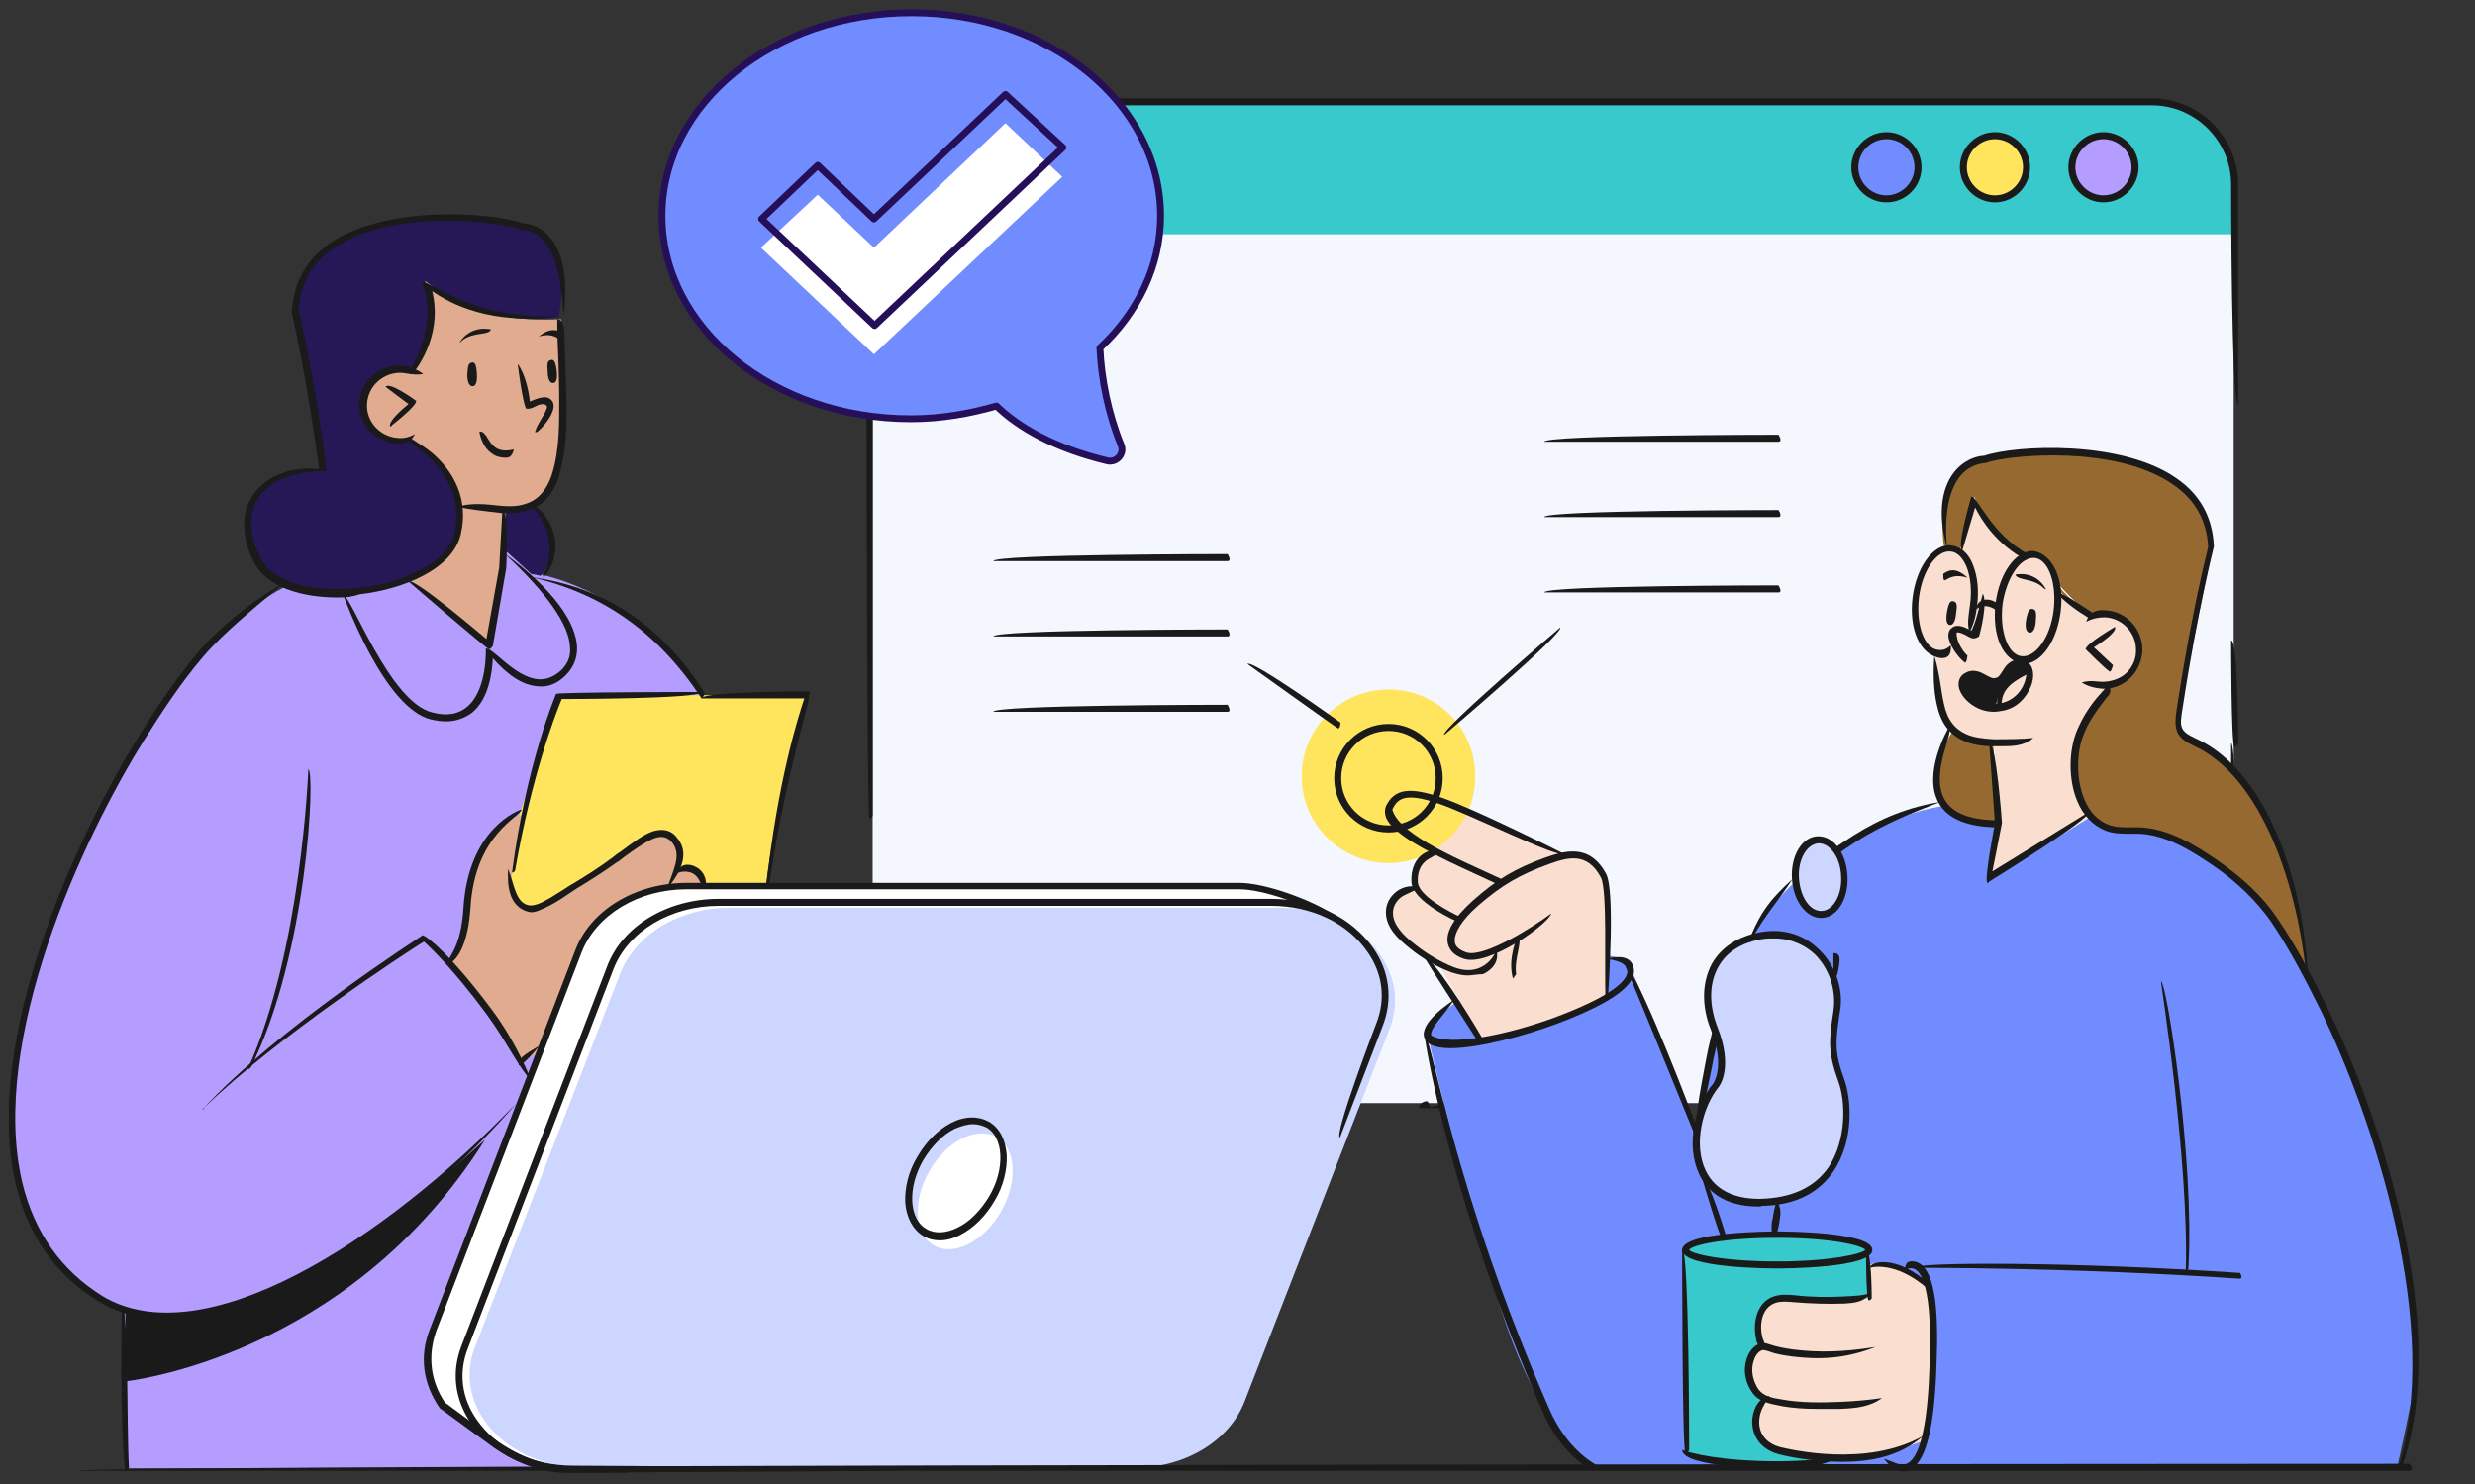 <?xml version="1.0" encoding="utf-8"?>
<!-- Generator: Adobe Illustrator 28.2.0, SVG Export Plug-In . SVG Version: 6.00 Build 0)  -->
<svg version="1.1" id="Layer_1" xmlns="http://www.w3.org/2000/svg" xmlns:xlink="http://www.w3.org/1999/xlink" x="0px" y="0px"
	 viewBox="0 0 387.7 232.5" style="enable-background:new 0 0 387.7 232.5;" xml:space="preserve">
<rect x="0" y="0" width="387.7" height="232.5" fill="#333333" stroke="none"/>
<style type="text/css">
	.st0{fill:#F5F7FF;}
	.st1{clip-path:url(#SVGID_00000127728144489626339570000004256303785043505792_);fill:#B59CFF;}
	.st2{clip-path:url(#SVGID_00000080917134476041441470000005682847642979381919_);fill:#FFE55E;}
	.st3{clip-path:url(#SVGID_00000094616127563122058240000002509480676416973188_);fill:#E0AB8F;}
	.st4{clip-path:url(#SVGID_00000150089351943879255100000007272778691985387658_);fill:#1A1A1A;}
	.st5{clip-path:url(#SVGID_00000137840750943140594250000006433529972940762248_);fill:#1A1A1A;}
	.st6{clip-path:url(#SVGID_00000127757927205426932190000002860394043674001059_);fill:#1A1A1A;}
	.st7{clip-path:url(#SVGID_00000018915255588571505750000017192353673882864060_);fill:#708CFF;}
	.st8{clip-path:url(#SVGID_00000114765097525861012930000015588115188883430580_);fill:#FADECF;}
	.st9{clip-path:url(#SVGID_00000108999713403894870060000017771387620989133474_);fill:#FADECF;}
	.st10{clip-path:url(#SVGID_00000124851633771778389480000000826897893938261389_);fill:#1A1A1A;}
	.st11{clip-path:url(#SVGID_00000155116759917243447230000004503763393409408672_);fill:#1A1A1A;}
	.st12{clip-path:url(#SVGID_00000133491491260225271510000009494208131957520777_);fill:#1A1A1A;}
	.st13{clip-path:url(#SVGID_00000141451491136722611950000010769834719652464316_);fill:#1A1A1A;}
	.st14{clip-path:url(#SVGID_00000162322727644696430570000018050790018045609365_);fill:#966930;}
	.st15{clip-path:url(#SVGID_00000104699200147779410180000009561352603149778074_);fill:#966930;}
	.st16{clip-path:url(#SVGID_00000026143002634199805170000009194233958244544688_);fill:#E0AB8F;}
	.st17{clip-path:url(#SVGID_00000091708324991960966030000015826695944850339720_);fill:#261757;}
	.st18{clip-path:url(#SVGID_00000037671851956682201830000010237563107990172855_);fill:#261757;}
	.st19{clip-path:url(#SVGID_00000027584000705809034800000015643117374520977290_);fill:#CCD6FF;}
	.st20{clip-path:url(#SVGID_00000114044775097027341620000004339149226561683342_);fill:#CCD6FF;}
	.st21{clip-path:url(#SVGID_00000029737377598123976840000002672678398953866925_);fill:#38C9CC;}
	.st22{clip-path:url(#SVGID_00000022549588683787027610000003855418441509804453_);fill:#FADECF;}
	.st23{clip-path:url(#SVGID_00000041292269250921232690000014059966778740390324_);fill:#FFE55E;}
	.st24{clip-path:url(#SVGID_00000008109376912491321200000003316299889317941899_);fill:#FFFFFF;}
	.st25{clip-path:url(#SVGID_00000031207012324224010270000001044633303724588953_);fill:#38C9CC;}
	.st26{clip-path:url(#SVGID_00000096044558801115210140000008387837902551190919_);fill:#1A1A1A;}
	.st27{clip-path:url(#SVGID_00000090997012087572588460000001523423778742300561_);fill:#FFE55E;}
	.st28{clip-path:url(#SVGID_00000051348863327787279980000002149703280844267179_);fill:#B59CFF;}
	.st29{clip-path:url(#SVGID_00000001647737858617133070000004222643487076749699_);fill:#708CFF;}
	.st30{clip-path:url(#SVGID_00000100347866872940852900000009838359853753313162_);fill:#1A1A1A;}
	.st31{clip-path:url(#SVGID_00000065755040521457221120000009815054666393784219_);fill:#1A1A1A;}
	.st32{clip-path:url(#SVGID_00000085973048365762823330000003158426360937674391_);fill:#1A1A1A;}
	.st33{clip-path:url(#SVGID_00000025413387422695622020000010666751408668307842_);fill:#1A1A1A;}
	.st34{clip-path:url(#SVGID_00000137811961870847493280000014522464891554249403_);fill:#1A1A1A;}
	.st35{clip-path:url(#SVGID_00000109010207123773713250000016290260634488206742_);fill:#1A1A1A;}
	.st36{clip-path:url(#SVGID_00000034805758895156877940000003879226055943273346_);fill:#1A1A1A;}
	.st37{clip-path:url(#SVGID_00000086692711813675217700000016241438722597805472_);fill:#1A1A1A;}
	.st38{clip-path:url(#SVGID_00000052062414339094754900000009489027588680601520_);fill:#1A1A1A;}
	.st39{clip-path:url(#SVGID_00000000182440535887789600000005417126667000824729_);fill:#1A1A1A;}
	.st40{clip-path:url(#SVGID_00000021841139394607601910000001714021510325197734_);fill:#1A1A1A;}
	.st41{clip-path:url(#SVGID_00000177482507529728434350000008092075398997035169_);fill:#1A1A1A;}
	.st42{clip-path:url(#SVGID_00000021106543528617366500000002608945782988797322_);fill:#1A1A1A;}
	.st43{clip-path:url(#SVGID_00000129906988646695069220000016052989872627391422_);fill:#1A1A1A;}
	.st44{clip-path:url(#SVGID_00000012451211160016784370000008620360438279140024_);fill:#1A1A1A;}
	.st45{clip-path:url(#SVGID_00000111892671886158962600000010635065957221346750_);fill:#1A1A1A;}
	.st46{clip-path:url(#SVGID_00000154393307770694867480000001771154020294040707_);fill:#1A1A1A;}
	.st47{clip-path:url(#SVGID_00000053525660827718066480000015952827429432293009_);fill:#1A1A1A;}
	.st48{clip-path:url(#SVGID_00000034060949775192429240000014700061198545253052_);fill:#1A1A1A;}
	.st49{clip-path:url(#SVGID_00000056423554421836567300000014463174856100967574_);fill:#1A1A1A;}
	.st50{clip-path:url(#SVGID_00000116918609750391474270000009560747236093521045_);fill:#1A1A1A;}
	.st51{clip-path:url(#SVGID_00000155141974203018085480000018442787841496673706_);fill:#1A1A1A;}
	.st52{clip-path:url(#SVGID_00000156582313018483883200000009580944472960600726_);fill:#1A1A1A;}
	.st53{clip-path:url(#SVGID_00000164485215914638132690000016992032098162914185_);fill:#1A1A1A;}
	.st54{clip-path:url(#SVGID_00000174603829542939640060000014556110543775072918_);fill:#1A1A1A;}
	.st55{clip-path:url(#SVGID_00000144310313907342819680000000425270661113001368_);fill:#1A1A1A;}
	.st56{clip-path:url(#SVGID_00000084494987413391014280000015900102546173551294_);fill:#1A1A1A;}
	.st57{clip-path:url(#SVGID_00000152946695763753664040000010474037742050462349_);fill:#1A1A1A;}
	.st58{clip-path:url(#SVGID_00000172414891247306100520000004241128423312197779_);fill:#1A1A1A;}
	.st59{clip-path:url(#SVGID_00000081609039400440830940000014936716691641747391_);fill:#1A1A1A;}
	.st60{clip-path:url(#SVGID_00000121252378547417069930000013234803142239600530_);fill:#1A1A1A;}
	.st61{clip-path:url(#SVGID_00000035505803295666601350000011240328826686410388_);fill:#1A1A1A;}
	.st62{clip-path:url(#SVGID_00000031913592315624885290000013494599685892644766_);fill:#1A1A1A;}
	.st63{clip-path:url(#SVGID_00000167369427014653681850000004068221263156702122_);fill:#1A1A1A;}
	.st64{clip-path:url(#SVGID_00000128449680991121054090000016919735326546493314_);fill:#1A1A1A;}
	.st65{clip-path:url(#SVGID_00000070801228372032852600000006029296418323259825_);fill:#1A1A1A;}
	.st66{clip-path:url(#SVGID_00000018952957145261237160000011614606152926874496_);fill:#1A1A1A;}
	.st67{clip-path:url(#SVGID_00000147929773043916365140000014416447155879967910_);fill:#1A1A1A;}
	.st68{clip-path:url(#SVGID_00000147932754757032244430000007815384757966911408_);fill:#1A1A1A;}
	.st69{clip-path:url(#SVGID_00000047027492811895219950000007499532558694283679_);fill:#1A1A1A;}
	.st70{clip-path:url(#SVGID_00000049937528403137017170000013202726128622944945_);fill:#1A1A1A;}
	.st71{clip-path:url(#SVGID_00000072276358501178023090000008090602218936431528_);fill:#1A1A1A;}
	.st72{clip-path:url(#SVGID_00000051350465715560850980000001709340769815628209_);fill:#FFFFFF;}
	.st73{clip-path:url(#SVGID_00000110435272286599729690000003924117838886343601_);fill:#1A1A1A;}
	.st74{clip-path:url(#SVGID_00000181800599709501694100000016161468293138940583_);fill:#1A1A1A;}
	.st75{clip-path:url(#SVGID_00000127036299452192255110000009971462822255558335_);fill:#1A1A1A;}
	.st76{clip-path:url(#SVGID_00000070828652141162490120000011883304996269961352_);fill:#1A1A1A;}
	.st77{clip-path:url(#SVGID_00000176035937185487008190000007340072533101658282_);fill:#1A1A1A;}
	.st78{clip-path:url(#SVGID_00000093886355439798506010000015263083220185800091_);fill:#1A1A1A;}
	.st79{clip-path:url(#SVGID_00000011001936413435663710000002992237117424418723_);fill:#1A1A1A;}
	.st80{clip-path:url(#SVGID_00000134936372079182837240000017793801525174155140_);fill:#1A1A1A;}
	.st81{clip-path:url(#SVGID_00000044163539882264633240000008972146286406470299_);fill:#1A1A1A;}
	.st82{clip-path:url(#SVGID_00000032635684168564056040000011703122988340443067_);fill:#1A1A1A;}
	.st83{clip-path:url(#SVGID_00000167362172800762852930000004164758674484712075_);fill:#1A1A1A;}
	.st84{clip-path:url(#SVGID_00000157284031240593417340000009093770681679500473_);fill:#1A1A1A;}
	.st85{clip-path:url(#SVGID_00000060741876869913419550000008432066935365910710_);fill:#1A1A1A;}
	.st86{clip-path:url(#SVGID_00000061467739306315813590000013038727299114379709_);fill:#1A1A1A;}
	.st87{clip-path:url(#SVGID_00000150785477022232014110000006197527436511837598_);fill:#1A1A1A;}
	.st88{clip-path:url(#SVGID_00000150086889218815813620000011133585838325759920_);fill:#1A1A1A;}
	.st89{clip-path:url(#SVGID_00000038414476140503657430000007049871438683000747_);fill:#1A1A1A;}
	.st90{clip-path:url(#SVGID_00000003826686388438760120000008242806492275077505_);fill:#1A1A1A;}
	.st91{clip-path:url(#SVGID_00000147191781152197059900000017310116039764062344_);fill:#1A1A1A;}
	.st92{clip-path:url(#SVGID_00000107561518113896535230000003130584405636172697_);fill:#1A1A1A;}
	.st93{clip-path:url(#SVGID_00000125571669863879775270000000428310805204675751_);fill:#1A1A1A;}
	.st94{clip-path:url(#SVGID_00000146497726902063066650000009037960850903463554_);fill:#1A1A1A;}
	.st95{clip-path:url(#SVGID_00000135692671833282099280000005187308910969641618_);fill:#1A1A1A;}
	.st96{clip-path:url(#SVGID_00000039828250456463222060000006080874979442760597_);fill:#1A1A1A;}
	.st97{clip-path:url(#SVGID_00000173158313073813490600000017199684913043824032_);fill:#1A1A1A;}
	.st98{clip-path:url(#SVGID_00000140734074150836718480000002153381046396019623_);fill:#1A1A1A;}
	.st99{clip-path:url(#SVGID_00000181771023297260110410000017073566985137453998_);fill:#1A1A1A;}
	.st100{clip-path:url(#SVGID_00000168086442254541640100000012786648821261345436_);fill:#1A1A1A;}
	.st101{clip-path:url(#SVGID_00000132779839328620230410000015826983585698689967_);fill:#1A1A1A;}
	.st102{clip-path:url(#SVGID_00000022539432534841849270000013625256436723074711_);fill:#1A1A1A;}
	.st103{clip-path:url(#SVGID_00000149350998743494665180000009284429244262381498_);fill:#1A1A1A;}
	.st104{clip-path:url(#SVGID_00000055672778463549607080000018041314798394209210_);fill:#1A1A1A;}
	.st105{clip-path:url(#SVGID_00000163043741523264801850000000805160069566797190_);fill:#1A1A1A;}
	.st106{clip-path:url(#SVGID_00000129902547000208865520000001707707369602786213_);fill:#1A1A1A;}
	.st107{clip-path:url(#SVGID_00000111165541558645814080000014817323716993052321_);fill:#1A1A1A;}
	.st108{clip-path:url(#SVGID_00000154389932785989102930000014955016472761052580_);fill:#1A1A1A;}
	.st109{clip-path:url(#SVGID_00000129914225106154252570000001962057949348941227_);fill:#1A1A1A;}
	.st110{clip-path:url(#SVGID_00000026144636786083416140000006403104488202951068_);fill:#1A1A1A;}
	.st111{clip-path:url(#SVGID_00000111155872939292360620000008311661052427098788_);fill:#1A1A1A;}
	.st112{clip-path:url(#SVGID_00000019643109608740985790000008795163526297765292_);fill:#1A1A1A;}
	.st113{clip-path:url(#SVGID_00000177481080789987456840000004540963848013266876_);fill:#1A1A1A;}
	.st114{clip-path:url(#SVGID_00000143616528380535035640000004163945803226645147_);fill:#1A1A1A;}
	.st115{clip-path:url(#SVGID_00000158025819351306573490000003213028075962999172_);fill:#1A1A1A;}
	.st116{clip-path:url(#SVGID_00000023974638114899377620000007943275871659601821_);fill:#CCD6FF;}
	.st117{clip-path:url(#SVGID_00000008853562139100189610000009811686734796911282_);fill:#FFFFFF;}
	.st118{clip-path:url(#SVGID_00000137810420125605074620000001311024011811221932_);fill:#1A1A1A;}
	.st119{clip-path:url(#SVGID_00000165952955869605635020000003532502085549363859_);fill:#1A1A1A;}
	.st120{clip-path:url(#SVGID_00000094611096371959338980000002405168572248563900_);fill:#708CFF;}
	.st121{fill:#1A1A1A;}
	.st122{fill:#FFFFFF;}
	
		.st123{clip-path:url(#SVGID_00000012449314546079511030000001102604558569835154_);fill:none;stroke:#260F59;stroke-width:1.073;stroke-linecap:round;stroke-linejoin:round;stroke-miterlimit:10;}
</style>
<g>
	<rect x="136.7" y="28.4" class="st0" width="213.2" height="144.4"/>
	<g>
		<g>
			<defs>
				<rect id="SVGID_1_" x="1.4" y="1.5" width="385" height="229.6"/>
			</defs>
			<clipPath id="SVGID_00000065764438448670394870000004117294009530509246_">
				<use xlink:href="#SVGID_1_"  style="overflow:visible;"/>
			</clipPath>
			<path style="clip-path:url(#SVGID_00000065764438448670394870000004117294009530509246_);fill:#B59CFF;" d="M44.7,91.9
				c0,0-13.5,6.3-23.1,24.6C12,134.9,8.7,139.9,4.6,156s-2.7,24.2-2,27.4s2.5,16.9,17,21.8V230h66.7c0,0-5.1-0.9-11.2-5.9
				s-6.6-4.7-6.6-4.7s-2.7-4.8-1-9.6s17.2-45.1,17.2-45.1l7.1-17.8c0,0,5.5-7.8,12.7-8.1s14.5-0.4,14.5-0.4s-5.2-24.1-11-32.6
				c-5.8-8.4-15.7-14.4-24.6-16.1C69.9,73.9,44.7,91.9,44.7,91.9"/>
		</g>
		<g>
			<defs>
				<rect id="SVGID_00000088105052227330695130000013452303033451737475_" x="1.4" y="1.5" width="385" height="229.6"/>
			</defs>
			<clipPath id="SVGID_00000065060653687561608480000013573860102535394187_">
				<use xlink:href="#SVGID_00000088105052227330695130000013452303033451737475_"  style="overflow:visible;"/>
			</clipPath>
			<path style="clip-path:url(#SVGID_00000065060653687561608480000013573860102535394187_);fill:#FFE55E;" d="M81.3,127.8l6.3-18.9
				h39.2c-5.8,19.2-6.8,29.7-6.8,29.7l-15.9,0.6c0,0-10.2,2.5-12,6.8l-13.9-0.8L81.3,127.8z"/>
		</g>
		<g>
			<defs>
				<rect id="SVGID_00000151535586589432005280000010491673223742702235_" x="1.4" y="1.5" width="385" height="229.6"/>
			</defs>
			<clipPath id="SVGID_00000070805820284902653490000018414633974297483660_">
				<use xlink:href="#SVGID_00000151535586589432005280000010491673223742702235_"  style="overflow:visible;"/>
			</clipPath>
			<path style="clip-path:url(#SVGID_00000070805820284902653490000018414633974297483660_);fill:#E0AB8F;" d="M81.9,127.6l-1.7,9.1
				c0,0-0.5,3.8,1.7,5.2c2.2,1.5,11.5-5.3,11.5-5.3s7.6-7,10.3-6.2c2.7,0.7,3.4,2.4,2.9,4.5l-0.6,1.2c0,0,3.4-1,4.1,2.4l-8.8,1.3
				c0,0-8.4,2.3-11.4,11.4c-2.9,9.1-5.2,13.6-5.2,13.6l-3.3,1.6c0,0-3-6.4-5.6-9s-5.2-7-5.2-7s2.6-2.7,2.7-8.1
				C73.2,136.8,76.6,128.7,81.9,127.6"/>
		</g>
		<g>
			<defs>
				<rect id="SVGID_00000094606679318823731770000002256498604674482085_" x="1.4" y="1.5" width="385" height="229.6"/>
			</defs>
			<clipPath id="SVGID_00000163058859391231862760000002910198000782267554_">
				<use xlink:href="#SVGID_00000094606679318823731770000002256498604674482085_"  style="overflow:visible;"/>
			</clipPath>
			<path style="clip-path:url(#SVGID_00000163058859391231862760000002910198000782267554_);fill:#1A1A1A;" d="M259.4,173.6h-35.8
				c0-1.1,35.8-1.1,35.8-1.1C259.9,173.4,259.7,173.6,259.4,173.6"/>
		</g>
		<g>
			<defs>
				<rect id="SVGID_00000116230122667072192280000004816185984565559448_" x="1.4" y="1.5" width="385" height="229.6"/>
			</defs>
			<clipPath id="SVGID_00000137819708587645647400000011142217092624479415_">
				<use xlink:href="#SVGID_00000116230122667072192280000004816185984565559448_"  style="overflow:visible;"/>
			</clipPath>
			<path style="clip-path:url(#SVGID_00000137819708587645647400000011142217092624479415_);fill:#1A1A1A;" d="M337.1,173.6h-43.8
				c0-1.1,43.8-1.1,43.8-1.1c6.8,0,12.4-5.6,12.4-12.4v-43.7c1.1,0,1.1,43.7,1.1,43.7C350.5,167.6,344.5,173.6,337.1,173.6"/>
		</g>
		<g>
			<defs>
				<rect id="SVGID_00000134211751075467740690000002542137297109721779_" x="1.4" y="1.5" width="385" height="229.6"/>
			</defs>
			<clipPath id="SVGID_00000135686916119418780270000007006160711599908791_">
				<use xlink:href="#SVGID_00000134211751075467740690000002542137297109721779_"  style="overflow:visible;"/>
			</clipPath>
			<path style="clip-path:url(#SVGID_00000135686916119418780270000007006160711599908791_);fill:#1A1A1A;" d="M350,117
				c-0.5-0.5-0.5-16.7-0.5-16.7c1.1,0,1.1,16.2,1.1,16.2C350.5,116.7,350.3,117,350,117"/>
		</g>
		<g>
			<defs>
				<rect id="SVGID_00000098220914885657846880000006822545361563530372_" x="1.4" y="1.5" width="385" height="229.6"/>
			</defs>
			<clipPath id="SVGID_00000156587382023368589260000008089411242721210815_">
				<use xlink:href="#SVGID_00000098220914885657846880000006822545361563530372_"  style="overflow:visible;"/>
			</clipPath>
			<path style="clip-path:url(#SVGID_00000156587382023368589260000008089411242721210815_);fill:#708CFF;" d="M335.1,129.6
				c0,0,13.9,2.6,21.7,15.2c7.8,12.5,13.2,25.4,15.9,35.5c2.7,10.1,7.3,28.1,5.2,38.3c-2.1,10.2-2.4,11.2-2.4,11.2L249.6,230
				c0,0-7.5-4.9-13.5-22c-6-17.2-12.5-46-12.5-46s2.6-6.3,14-9.6c11.4-3.4,16.4-3.7,17.9-0.6c1.5,3.1,10.2,25.4,10.2,25.4
				s2.6-23.3,10.6-33.7s19.9-15.9,27.8-17.2c0,0,4.2,4,9.1,2.7l-1.9,9l16.1-10C327.5,127.8,329.3,131.9,335.1,129.6"/>
		</g>
		<g>
			<defs>
				<rect id="SVGID_00000038406250292137193450000010734768346771172753_" x="1.4" y="1.5" width="385" height="229.6"/>
			</defs>
			<clipPath id="SVGID_00000111182748747197154830000004130237119867001729_">
				<use xlink:href="#SVGID_00000038406250292137193450000010734768346771172753_"  style="overflow:visible;"/>
			</clipPath>
			<path style="clip-path:url(#SVGID_00000111182748747197154830000004130237119867001729_);fill:#FADECF;" d="M251.5,156.1
				c0,0,0.4-10.9,0.4-14.7s-1-7.5-6.3-7.3l-20.7-9c0,0-5.3-2.6-6.9,1c-1.6,3.6,6.9,7.6,6.9,7.6s-5.1,1.1-2.7,5.5c0,0-4.5,0-4.5,4.1
				c0,4,7.5,7.4,7.5,7.4l6.9,12.4C232,163.1,246.1,161,251.5,156.1"/>
		</g>
		<g>
			<defs>
				<rect id="SVGID_00000114043170108158596250000013141401515796483005_" x="1.4" y="1.5" width="385" height="229.6"/>
			</defs>
			<clipPath id="SVGID_00000132807032831282510680000013429263397722843326_">
				<use xlink:href="#SVGID_00000114043170108158596250000013141401515796483005_"  style="overflow:visible;"/>
			</clipPath>
			<path style="clip-path:url(#SVGID_00000132807032831282510680000013429263397722843326_);fill:#FADECF;" d="M327.5,127.8
				c0,0-3.5-3.4-2.5-9.9s5.6-10.6,5.6-10.6s4.3-0.8,4.6-5.4c0.3-4.6-4.6-6.8-7.6-5.9l-4.9-3.5c0,0-1-5-3.5-5.4l-2.5-0.4
				c0,0-7.4-5.1-7.4-8.3L307,86c0,0-2.4-0.7-4.3,1.5s-5.1,11.6,0.4,14.9c0.4,0.7-1.8,14.3,9.2,14l1.1,12.4l-1.9,9L327.5,127.8z"/>
		</g>
		<g>
			<defs>
				<rect id="SVGID_00000119086932475774879690000006147556048147782287_" x="1.4" y="1.5" width="385" height="229.6"/>
			</defs>
			<clipPath id="SVGID_00000094582554177961873060000013766343116063636664_">
				<use xlink:href="#SVGID_00000119086932475774879690000006147556048147782287_"  style="overflow:visible;"/>
			</clipPath>
			<path style="clip-path:url(#SVGID_00000094582554177961873060000013766343116063636664_);fill:#1A1A1A;" d="M318.4,95.4
				c-0.4-0.1-0.7,0.1-1,1.6c-0.3,1.7,0.2,2.1,0.6,2.1s0.8-0.5,0.9-1.7C319,96.1,319,95.5,318.4,95.4"/>
		</g>
		<g>
			<defs>
				<rect id="SVGID_00000171681022070193417270000006831594214064405650_" x="1.4" y="1.5" width="385" height="229.6"/>
			</defs>
			<clipPath id="SVGID_00000083807943398287000720000001820979310090870684_">
				<use xlink:href="#SVGID_00000171681022070193417270000006831594214064405650_"  style="overflow:visible;"/>
			</clipPath>
			<path style="clip-path:url(#SVGID_00000083807943398287000720000001820979310090870684_);fill:#1A1A1A;" d="M306,94.2
				c-0.4-0.1-0.7,0-1,1.6c-0.3,1.7,0.1,2.1,0.5,2.1s0.8-0.5,0.9-1.7C306.6,94.9,306.6,94.3,306,94.2"/>
		</g>
		<g>
			<defs>
				<rect id="SVGID_00000142862887917293319990000005853178349887911083_" x="1.4" y="1.5" width="385" height="229.6"/>
			</defs>
			<clipPath id="SVGID_00000016776296077373123820000008508683468949871506_">
				<use xlink:href="#SVGID_00000142862887917293319990000005853178349887911083_"  style="overflow:visible;"/>
			</clipPath>
			<path style="clip-path:url(#SVGID_00000016776296077373123820000008508683468949871506_);fill:#1A1A1A;" d="M304.7,90.9
				c1-0.6,1.8-0.9,3.5-0.4c-1.9-1.8-3.1-1.1-3.8-0.6C304.4,90.9,304.5,90.9,304.7,90.9"/>
		</g>
		<g>
			<defs>
				<rect id="SVGID_00000168102111736728356110000010885141744639374230_" x="1.4" y="1.5" width="385" height="229.6"/>
			</defs>
			<clipPath id="SVGID_00000051361156111892597920000014703750847035991978_">
				<use xlink:href="#SVGID_00000168102111736728356110000010885141744639374230_"  style="overflow:visible;"/>
			</clipPath>
			<path style="clip-path:url(#SVGID_00000051361156111892597920000014703750847035991978_);fill:#1A1A1A;" d="M320.5,92.3
				c-1.7-3-4.6-2.3-4.8-2.3c0.3,1,2.8,0.5,4.4,2.1C320.3,92.3,320.4,92.3,320.5,92.3"/>
		</g>
		<g>
			<defs>
				<rect id="SVGID_00000037652785285216894810000006095699109462640771_" x="1.4" y="1.5" width="385" height="229.6"/>
			</defs>
			<clipPath id="SVGID_00000165198559296663446230000014123275236256222911_">
				<use xlink:href="#SVGID_00000037652785285216894810000006095699109462640771_"  style="overflow:visible;"/>
			</clipPath>
			<path style="clip-path:url(#SVGID_00000165198559296663446230000014123275236256222911_);fill:#966930;" d="M304.5,85.5
				c0,0-2-12.2,6.6-13.4c0,0,9.7-2.5,20.4-0.3c10.7,2.2,15,8.1,15.1,14c0,0-4.7,22.5-4.9,25.2c-0.2,2.7-0.5,4.4,3,5.7
				c3.5,1.3,11.1,8.4,13.9,20.3c2.8,11.8,2.7,15.7,2.7,15.7s-4.4-10.3-11.9-15.5s-8.3-6.3-13.2-7c-4.9-0.7-8.7,0-10.1-4.6
				s-1.6-6.9-0.3-11.2c1.3-4.3,4.6-7.1,4.6-7.1s4.7-0.9,4.6-5.6s-5.5-6-7.6-5.6c-0.5,0-4.9-3.5-4.9-3.5s-0.7-4.7-3-5.4
				c-2.3-0.7-2.7,0-2.7,0s-4.7-3.9-6-6.1s-1.5-3.3-1.5-3.3l-2.3,8.5L304.5,85.5z"/>
		</g>
		<g>
			<defs>
				<rect id="SVGID_00000167366937468527030510000014722823935567872903_" x="1.4" y="1.5" width="385" height="229.6"/>
			</defs>
			<clipPath id="SVGID_00000076588319634832651110000005896676262280901033_">
				<use xlink:href="#SVGID_00000167366937468527030510000014722823935567872903_"  style="overflow:visible;"/>
			</clipPath>
			<path style="clip-path:url(#SVGID_00000076588319634832651110000005896676262280901033_);fill:#966930;" d="M312.2,116.4
				l1.1,12.7c0,0-7.7,0.3-9.1-4s0.7-9.5,1.7-10.5C305.8,114.6,309.3,116.9,312.2,116.4"/>
		</g>
		<g>
			<defs>
				<rect id="SVGID_00000136406021963137515840000015148400540961724304_" x="1.4" y="1.5" width="385" height="229.6"/>
			</defs>
			<clipPath id="SVGID_00000019636698869301023530000006756840252899756459_">
				<use xlink:href="#SVGID_00000136406021963137515840000015148400540961724304_"  style="overflow:visible;"/>
			</clipPath>
			<path style="clip-path:url(#SVGID_00000019636698869301023530000006756840252899756459_);fill:#E0AB8F;" d="M78.9,86l0.3-6
				c0,0,5.1,0.6,7-3.6s2-8.3,2-12c0-3.7-0.3-14.4-0.3-14.4s-7.2,0.5-11.8-1.2c-4.6-1.7-9.5-4.8-9.5-4.8s2.7,8.5-2.1,13.7
				c0,0-6.6-1.3-7.7,4.9c-1.1,6.2,5.4,6.7,7.5,6c0,0,7.2,4.2,7.9,10.3c0.5,4.7-1.9,9-5,10.7l-2.4,0.8c-2.3,0.8,11.9,10.4,11.9,10.4
				S80.4,87.4,78.9,86"/>
		</g>
		<g>
			<defs>
				<rect id="SVGID_00000085952581282580847740000006793865602911454618_" x="1.4" y="1.5" width="385" height="229.6"/>
			</defs>
			<clipPath id="SVGID_00000054988260295265222010000009786217494111729322_">
				<use xlink:href="#SVGID_00000085952581282580847740000006793865602911454618_"  style="overflow:visible;"/>
			</clipPath>
			<path style="clip-path:url(#SVGID_00000054988260295265222010000009786217494111729322_);fill:#261757;" d="M43.9,91.2
				c0,0,6.2,2.9,13.3,1.6c7-1.3,10.7-3.7,12.5-5.8c1.8-2.1,3.4-6.2,1.8-9.5s-4.1-7.3-7.3-8.8c0,0-6.7,1.5-7.2-4.2s3.7-7.1,7.2-6.5
				c0,0,2.5-1.8,2.9-6.1c0.5-4.3-0.6-8-0.6-8s8.6,7.6,21,5.8c0,0,0.8-3.2,0.3-7.2s-2.2-6.6-5.8-6.7c0,0-7-3-16.1-1.6
				S51.5,37.7,49,41.1s-2.8,7.5-2.8,7.5l4.5,25.1c0,0-9.2-0.7-11.2,4.8C37.7,84.2,40.1,89.7,43.9,91.2"/>
		</g>
		<g>
			<defs>
				<rect id="SVGID_00000024723172504092447350000012471568625577012409_" x="1.4" y="1.5" width="385" height="229.6"/>
			</defs>
			<clipPath id="SVGID_00000055666129550624239710000009080753410669301423_">
				<use xlink:href="#SVGID_00000024723172504092447350000012471568625577012409_"  style="overflow:visible;"/>
			</clipPath>
			<path style="clip-path:url(#SVGID_00000055666129550624239710000009080753410669301423_);fill:#261757;" d="M79.3,80.2L78.9,86
				l4.3,3.9l1.5,0.3c0,0,2.5-3.2,1.6-5.9c-0.9-2.7-2.4-5.4-2.4-5.4L79.3,80.2z"/>
		</g>
		<g>
			<defs>
				<rect id="SVGID_00000167361564726323047700000015722156782833707655_" x="1.4" y="1.5" width="385" height="229.6"/>
			</defs>
			<clipPath id="SVGID_00000030478330448786950780000017776626716885713824_">
				<use xlink:href="#SVGID_00000167361564726323047700000015722156782833707655_"  style="overflow:visible;"/>
			</clipPath>
			<path style="clip-path:url(#SVGID_00000030478330448786950780000017776626716885713824_);fill:#CCD6FF;" d="M274.9,146.9
				c0,0-4.6,0.2-6.4,5.3s-0.4,6.6,0,8.4c0.4,1.8,2.7,6.4,0.2,9.4s-5.6,11.5-0.1,16.3s14.2,0.8,15.7-0.6c1.4-1.3,5.8-6.8,4.7-13.5
				c-1.1-6.7-2.9-7.6-1.9-10.8c1-3.3,1.5-8.9-2.9-12.5C279.9,145.3,274.9,146.9,274.9,146.9"/>
		</g>
		<g>
			<defs>
				<rect id="SVGID_00000062886941310953926790000006296669092705292682_" x="1.4" y="1.5" width="385" height="229.6"/>
			</defs>
			<clipPath id="SVGID_00000072993487867219090990000009580010517881675668_">
				<use xlink:href="#SVGID_00000062886941310953926790000006296669092705292682_"  style="overflow:visible;"/>
			</clipPath>
			<path style="clip-path:url(#SVGID_00000072993487867219090990000009580010517881675668_);fill:#CCD6FF;" d="M284.8,131.6
				c0,0-3.9,1.5-3.5,6.1s3.4,6.1,4.5,5.6s3.4-2,3.2-6C288.7,133.2,286.5,131.5,284.8,131.6"/>
		</g>
		<g>
			<defs>
				<rect id="SVGID_00000151531561487092416810000004943818431430983607_" x="1.4" y="1.5" width="385" height="229.6"/>
			</defs>
			<clipPath id="SVGID_00000067923012756918989830000011147523601073457555_">
				<use xlink:href="#SVGID_00000151531561487092416810000004943818431430983607_"  style="overflow:visible;"/>
			</clipPath>
			<path style="clip-path:url(#SVGID_00000067923012756918989830000011147523601073457555_);fill:#38C9CC;" d="M292.7,203.2
				l-0.1-7.7c0,0-3.1-2.4-14.3-2.2c-11.1,0.2-14.6,2.2-14.6,2.2l0.2,32c0,0,5.1,2.2,14.7,1.9c9.7-0.3,9.6-0.5,9.6-0.5l3.3-0.4
				L292.7,203.2z"/>
		</g>
		<g>
			<defs>
				<rect id="SVGID_00000153677964728105721090000014612048612397551489_" x="1.4" y="1.5" width="385" height="229.6"/>
			</defs>
			<clipPath id="SVGID_00000010268380641126281740000003972556169260116909_">
				<use xlink:href="#SVGID_00000153677964728105721090000014612048612397551489_"  style="overflow:visible;"/>
			</clipPath>
			<path style="clip-path:url(#SVGID_00000010268380641126281740000003972556169260116909_);fill:#FADECF;" d="M292.7,198.2v5.1
				c0,0-4.5,0.8-8.4,0.4c-4-0.3-7.7-0.6-8.6,2.4c-0.9,2.9,0.4,4.8,0.4,4.8s-2.1,1.2-2.1,3.5s2.6,5,2.6,5s-1.7,2.1-1.4,4.6
				c0.3,2.5,4.5,4.6,12.1,4.5s13.7-2.7,13.7-2.7s2-4.6,1.9-14.9c-0.1-10.3-1-10.1-1-10.1S295.7,196.8,292.7,198.2"/>
		</g>
		<g>
			<defs>
				<rect id="SVGID_00000044146786499552612040000006141093888512148376_" x="1.4" y="1.5" width="385" height="229.6"/>
			</defs>
			<clipPath id="SVGID_00000183211072081481854360000001966903608672341380_">
				<use xlink:href="#SVGID_00000044146786499552612040000006141093888512148376_"  style="overflow:visible;"/>
			</clipPath>
			<path style="clip-path:url(#SVGID_00000183211072081481854360000001966903608672341380_);fill:#FFE55E;" d="M231.1,121.6
				c0,7.5-6.1,13.6-13.6,13.6s-13.6-6.1-13.6-13.6c0-7.5,6.1-13.6,13.6-13.6C225.1,108,231.1,114.1,231.1,121.6"/>
		</g>
		<g>
			<defs>
				<rect id="SVGID_00000122681668051021246790000009221679626443391383_" x="1.4" y="1.5" width="385" height="229.6"/>
			</defs>
			<clipPath id="SVGID_00000034805119746953646440000014937759446439324604_">
				<use xlink:href="#SVGID_00000122681668051021246790000009221679626443391383_"  style="overflow:visible;"/>
			</clipPath>
			<path style="clip-path:url(#SVGID_00000034805119746953646440000014937759446439324604_);fill:#FFFFFF;" d="M322.4,91.5
				c0.2,1,4.6,4.6,4.6,4.6S324.9,94.2,322.4,91.5"/>
		</g>
		<g>
			<defs>
				<rect id="SVGID_00000048459479774334515170000010403608401951039131_" x="1.4" y="1.5" width="385" height="229.6"/>
			</defs>
			<clipPath id="SVGID_00000078008717660237975100000005046323278204855434_">
				<use xlink:href="#SVGID_00000048459479774334515170000010403608401951039131_"  style="overflow:visible;"/>
			</clipPath>
			<path style="clip-path:url(#SVGID_00000078008717660237975100000005046323278204855434_);fill:#38C9CC;" d="M136.2,36.7H350v-9.4
				c0,0-1.2-10.8-12.2-11.4c-11.1-0.6-187.4,0-187.4,0s-14.2,0.3-14.2,11.8V36.7z"/>
		</g>
		<g>
			<defs>
				<rect id="SVGID_00000078755468203756269240000011812640549319624583_" x="1.4" y="1.5" width="385" height="229.6"/>
			</defs>
			<clipPath id="SVGID_00000178199793157025191470000002306671302110525327_">
				<use xlink:href="#SVGID_00000078755468203756269240000011812640549319624583_"  style="overflow:visible;"/>
			</clipPath>
			<path style="clip-path:url(#SVGID_00000178199793157025191470000002306671302110525327_);fill:#1A1A1A;" d="M19.5,216.4
				c0,0,34.9-3.5,56.5-37.9c0,0-13.2,12.2-22.7,17.9c-9.6,5.6-22.6,11.9-33.6,8.9L19.5,216.4z"/>
		</g>
		<g>
			<defs>
				<rect id="SVGID_00000044886656895262534660000013995035866850099361_" x="1.4" y="1.5" width="385" height="229.6"/>
			</defs>
			<clipPath id="SVGID_00000111898766954725335240000016017677764522041265_">
				<use xlink:href="#SVGID_00000044886656895262534660000013995035866850099361_"  style="overflow:visible;"/>
			</clipPath>
			<path style="clip-path:url(#SVGID_00000111898766954725335240000016017677764522041265_);fill:#FFE55E;" d="M317.4,26.2
				c0,2.7-2.2,4.9-4.9,4.9c-2.7,0-4.9-2.2-4.9-4.9s2.2-4.9,4.9-4.9C315.2,21.3,317.4,23.5,317.4,26.2"/>
		</g>
		<g>
			<defs>
				<rect id="SVGID_00000047769249725862829450000012487378804441466282_" x="1.4" y="1.5" width="385" height="229.6"/>
			</defs>
			<clipPath id="SVGID_00000083793310791058643120000014189569133985185470_">
				<use xlink:href="#SVGID_00000047769249725862829450000012487378804441466282_"  style="overflow:visible;"/>
			</clipPath>
			<path style="clip-path:url(#SVGID_00000083793310791058643120000014189569133985185470_);fill:#B59CFF;" d="M334.4,26.2
				c0,2.7-2.2,4.9-4.9,4.9s-4.9-2.2-4.9-4.9s2.2-4.9,4.9-4.9S334.4,23.5,334.4,26.2"/>
		</g>
		<g>
			<defs>
				<rect id="SVGID_00000095319849003852202250000012937142213776842661_" x="1.4" y="1.5" width="385" height="229.6"/>
			</defs>
			<clipPath id="SVGID_00000038399514065208101860000008702593852903190698_">
				<use xlink:href="#SVGID_00000095319849003852202250000012937142213776842661_"  style="overflow:visible;"/>
			</clipPath>
			<path style="clip-path:url(#SVGID_00000038399514065208101860000008702593852903190698_);fill:#708CFF;" d="M300.5,26.2
				c0,2.7-2.2,4.9-4.9,4.9c-2.7,0-4.9-2.2-4.9-4.9s2.2-4.9,4.9-4.9C298.3,21.3,300.5,23.5,300.5,26.2"/>
		</g>
		<g>
			<defs>
				<rect id="SVGID_00000158001368917494662750000016474776552336250286_" x="1.4" y="1.5" width="385" height="229.6"/>
			</defs>
			<clipPath id="SVGID_00000103987879938785828350000018061494374209583805_">
				<use xlink:href="#SVGID_00000158001368917494662750000016474776552336250286_"  style="overflow:visible;"/>
			</clipPath>
			<path style="clip-path:url(#SVGID_00000103987879938785828350000018061494374209583805_);fill:#1A1A1A;" d="M317.9,105.5
				c0,0-0.4-2.3-2.5-1.3s-1.7,3.1-3.7,2.5c-2-0.7-3.3-1.8-4.1-0.3c-0.8,1.5,2.1,4.6,4.5,4.7s0.5,0,0.5,0s0.2-2.7,1.4-3.6
				C315.3,106.5,317.9,105.5,317.9,105.5"/>
		</g>
		<g>
			<defs>
				<rect id="SVGID_00000135648457997580904790000004323199322118035360_" x="1.4" y="1.5" width="385" height="229.6"/>
			</defs>
			<clipPath id="SVGID_00000022537339598924317620000005761288711684240534_">
				<use xlink:href="#SVGID_00000135648457997580904790000004323199322118035360_"  style="overflow:visible;"/>
			</clipPath>
			<path style="clip-path:url(#SVGID_00000022537339598924317620000005761288711684240534_);fill:#1A1A1A;" d="M31.7,173.8
				C43.5,161,66,146.7,66.2,146.5c0.8,0.2,4.6,3.3,10.8,11.6c3.3,4.4,5.3,8.9,6.2,11.1c-1.9-1.8-3.9-6.2-7.1-10.5
				c-5.1-6.9-8.7-10.3-9.7-11.2c-2.9,1.8-23.1,15-34.4,26C31.9,173.8,31.8,173.8,31.7,173.8"/>
		</g>
		<g>
			<defs>
				<rect id="SVGID_00000088095311671337575620000009141449190086732728_" x="1.4" y="1.5" width="385" height="229.6"/>
			</defs>
			<clipPath id="SVGID_00000160161841036134622300000006601941768958063235_">
				<use xlink:href="#SVGID_00000088095311671337575620000009141449190086732728_"  style="overflow:visible;"/>
			</clipPath>
			<path style="clip-path:url(#SVGID_00000160161841036134622300000006601941768958063235_);fill:#1A1A1A;" d="M26.2,206.7
				c-3.9,0-7.5-0.9-10.7-2.8c-6.7-4.1-11.1-10.2-13-18.3c-5.4-22.6,9.6-54.8,19.2-70.2c2.7-4.4,5.8-9,9.3-13.2
				c3.4-4,8.9-8.4,13.4-10.8c-3.9,3.3-9.3,7.6-12.6,11.5c-3.5,4.1-6.5,8.7-9.2,13C13,131.2-1.8,163,3.5,185.3
				C5.4,193.1,9.6,199,16,203c15.7,9.5,43.9-8.3,64.9-30.2C68.6,187.2,44.6,206.7,26.2,206.7"/>
		</g>
		<g>
			<defs>
				<rect id="SVGID_00000007403696590133656300000017755111662308664725_" x="1.4" y="1.5" width="385" height="229.6"/>
			</defs>
			<clipPath id="SVGID_00000022551439519094554980000010650452757443479740_">
				<use xlink:href="#SVGID_00000007403696590133656300000017755111662308664725_"  style="overflow:visible;"/>
			</clipPath>
			<path style="clip-path:url(#SVGID_00000022551439519094554980000010650452757443479740_);fill:#1A1A1A;" d="M109.9,109.4
				c-6.8-10.3-15.4-16.4-26.7-19c11.9,1.6,20.7,7.9,27.2,18.2C110.1,109.4,110,109.4,109.9,109.4"/>
		</g>
		<g>
			<defs>
				<rect id="SVGID_00000124883434941413043120000002015993656495652275_" x="1.4" y="1.5" width="385" height="229.6"/>
			</defs>
			<clipPath id="SVGID_00000088819172687407732010000007359566149135533711_">
				<use xlink:href="#SVGID_00000124883434941413043120000002015993656495652275_"  style="overflow:visible;"/>
			</clipPath>
			<path style="clip-path:url(#SVGID_00000088819172687407732010000007359566149135533711_);fill:#1A1A1A;" d="M79.6,80.4
				c-0.5,0-1,0-1.6-0.1c-1.8-0.2-4.5-0.5-6.3-0.9c2-0.7,4.6-0.4,6.4-0.2c1.8,0.2,3.2,0.1,4.3-0.3c1.9-0.6,3.2-2.1,4-4.4
				c1.3-4,1.2-8.3,1.2-12.5c0-3-0.2-6.9-0.3-9.9l0-2.1c1.1,0,1.1,2.1,1.1,2.1c0.1,3,0.2,6.9,0.3,9.3c0.1,4.8,0.1,9.2-1.2,13.4
				c-0.9,2.7-2.4,4.4-4.7,5.1C81.8,80.2,80.8,80.4,79.6,80.4"/>
		</g>
		<g>
			<defs>
				<rect id="SVGID_00000156581659027247787740000010983754262979505792_" x="1.4" y="1.5" width="385" height="229.6"/>
			</defs>
			<clipPath id="SVGID_00000133505634986715086540000016598286552465612209_">
				<use xlink:href="#SVGID_00000156581659027247787740000010983754262979505792_"  style="overflow:visible;"/>
			</clipPath>
			<path style="clip-path:url(#SVGID_00000133505634986715086540000016598286552465612209_);fill:#1A1A1A;" d="M73.9,56.8
				c0.4-0.1,0.7,0.1,0.8,1.7c0.1,1.7-0.3,2-0.7,2c-0.4,0-0.8-0.5-0.8-1.8C73.3,57.5,73.3,56.9,73.9,56.8"/>
		</g>
		<g>
			<defs>
				<rect id="SVGID_00000151540857652360397370000010689174339518457506_" x="1.4" y="1.5" width="385" height="229.6"/>
			</defs>
			<clipPath id="SVGID_00000010302759487024107820000013941043719336323505_">
				<use xlink:href="#SVGID_00000151540857652360397370000010689174339518457506_"  style="overflow:visible;"/>
			</clipPath>
			<path style="clip-path:url(#SVGID_00000010302759487024107820000013941043719336323505_);fill:#1A1A1A;" d="M86.3,56.4
				c0.4-0.1,0.7,0.1,0.9,1.6c0.2,1.7-0.2,2-0.6,2s-0.8-0.5-0.8-1.8C85.7,57.1,85.7,56.5,86.3,56.4"/>
		</g>
		<g>
			<defs>
				<rect id="SVGID_00000045587327829600491420000016046357415545160602_" x="1.4" y="1.5" width="385" height="229.6"/>
			</defs>
			<clipPath id="SVGID_00000156575672827539514380000018113613060691670923_">
				<use xlink:href="#SVGID_00000045587327829600491420000016046357415545160602_"  style="overflow:visible;"/>
			</clipPath>
			<path style="clip-path:url(#SVGID_00000156575672827539514380000018113613060691670923_);fill:#1A1A1A;" d="M87.9,53.3
				c-0.9-0.6-1.7-1.1-3.5-0.6c2-1.6,3.2-0.9,3.9-0.4C88.2,53.2,88,53.3,87.9,53.3"/>
		</g>
		<g>
			<defs>
				<rect id="SVGID_00000067950288284807824550000004649129540849085584_" x="1.4" y="1.5" width="385" height="229.6"/>
			</defs>
			<clipPath id="SVGID_00000036944707070787824730000003913344876166698153_">
				<use xlink:href="#SVGID_00000067950288284807824550000004649129540849085584_"  style="overflow:visible;"/>
			</clipPath>
			<path style="clip-path:url(#SVGID_00000036944707070787824730000003913344876166698153_);fill:#1A1A1A;" d="M72,53.6
				c1.9-2.8,4.8-2,4.9-2c-0.3,1-2.8,0.3-4.6,1.8C72.2,53.6,72.1,53.6,72,53.6"/>
		</g>
		<g>
			<defs>
				<rect id="SVGID_00000170975364162513426090000016252066672088030635_" x="1.4" y="1.5" width="385" height="229.6"/>
			</defs>
			<clipPath id="SVGID_00000149345113339433661810000009465987416859290278_">
				<use xlink:href="#SVGID_00000170975364162513426090000016252066672088030635_"  style="overflow:visible;"/>
			</clipPath>
			<path style="clip-path:url(#SVGID_00000149345113339433661810000009465987416859290278_);fill:#1A1A1A;" d="M62.4,69.5
				c-3.8-0.2-6.4-3.2-6.1-6.5c0.1-1.6,0.8-3.1,2.1-4.2c1.2-1.1,2.8-1.6,4.5-1.5c1.2,0.1,2.4,0.5,3.4,1.3c-1.5,0.2-2.4-0.1-3.4-0.2
				c-2.8-0.1-5.2,2-5.4,4.8c-0.2,2.8,2,5.2,4.8,5.4c0.9,0.1,1.8-0.1,2.7-0.6C64.3,69.3,63.4,69.5,62.4,69.5"/>
		</g>
		<g>
			<defs>
				<rect id="SVGID_00000113337171111324471120000002515980168031939511_" x="1.4" y="1.5" width="385" height="229.6"/>
			</defs>
			<clipPath id="SVGID_00000001656896420638069600000010233435773273829026_">
				<use xlink:href="#SVGID_00000113337171111324471120000002515980168031939511_"  style="overflow:visible;"/>
			</clipPath>
			<path style="clip-path:url(#SVGID_00000001656896420638069600000010233435773273829026_);fill:#1A1A1A;" d="M61.1,66.8
				c-0.3-1,2.9-3.5,2.9-3.5l-3.6-2.7c0.6-0.9,4.8,2.2,4.8,2.2c0,0.9-3.8,3.8-3.8,3.8C61.4,66.7,61.3,66.8,61.1,66.8"/>
		</g>
		<g>
			<defs>
				<rect id="SVGID_00000132048042373867217790000016933934310051478662_" x="1.4" y="1.5" width="385" height="229.6"/>
			</defs>
			<clipPath id="SVGID_00000134970149094890754540000017395520553892651936_">
				<use xlink:href="#SVGID_00000132048042373867217790000016933934310051478662_"  style="overflow:visible;"/>
			</clipPath>
			<path style="clip-path:url(#SVGID_00000134970149094890754540000017395520553892651936_);fill:#1A1A1A;" d="M76.6,101.7
				C76.2,101.6,64,91.1,64,91.1c0.7-0.8,12.2,9,12.2,9l2-11.2l0.5-9c1.1,0.1,0.6,9.1,0.6,9.1l-2.1,12.2
				C76.8,101.7,76.7,101.7,76.6,101.7"/>
		</g>
		<g>
			<defs>
				<rect id="SVGID_00000089539474135971351870000001724815326190704787_" x="1.4" y="1.5" width="385" height="229.6"/>
			</defs>
			<clipPath id="SVGID_00000027567117961031251260000006670414045928314043_">
				<use xlink:href="#SVGID_00000089539474135971351870000001724815326190704787_"  style="overflow:visible;"/>
			</clipPath>
			<path style="clip-path:url(#SVGID_00000027567117961031251260000006670414045928314043_);fill:#1A1A1A;" d="M85,90.3
				c3.1-5.9-1.4-10.7-1.6-10.9c0.8-0.7,6.2,4.9,2.1,10.7C85.3,90.2,85.2,90.3,85,90.3"/>
		</g>
		<g>
			<defs>
				<rect id="SVGID_00000071546750730488071710000004726959838312514733_" x="1.4" y="1.5" width="385" height="229.6"/>
			</defs>
			<clipPath id="SVGID_00000182496682968879596130000016585372537279058312_">
				<use xlink:href="#SVGID_00000071546750730488071710000004726959838312514733_"  style="overflow:visible;"/>
			</clipPath>
			<path style="clip-path:url(#SVGID_00000182496682968879596130000016585372537279058312_);fill:#1A1A1A;" d="M52.9,93.6
				c-5.4,0-11.2-1.5-13.2-5.7c-2-4.1-1.9-7.9,0.1-10.6c2.1-2.8,5.9-4.3,10.2-3.8c-2.2-16-4.3-24.5-4.3-24.6C46,44.2,48,40.6,51.8,38
				c8.8-5.9,25.2-4.8,30.2-3c0.5,0,2.4,0.2,4,2c2.2,2.4,3,6.6,2.3,12.5c-0.4-5.6-1.2-9.6-3.1-11.8C83.7,36,81.9,36,81.9,36
				c-4-1.4-20.5-3.3-29.5,2.8c-3.5,2.3-5.4,5.6-5.6,9.7c0.2,0.9,2.3,9.7,4.4,25.3c-4.8,0-8.6,1.3-10.5,3.9c-1.8,2.4-1.8,5.8,0,9.5
				c2.2,4.7,9.7,5.5,15.5,4.9c6.4-0.7,13.9-3.7,15-8.7c2.1-9.2-7.4-14.3-7.5-14.4c0.6-0.9,10.8,4.7,8.5,14.6
				c-1.2,5.5-8.9,8.7-15.9,9.5C55.2,93.5,54.1,93.6,52.9,93.6"/>
		</g>
		<g>
			<defs>
				<rect id="SVGID_00000086689290265137399370000002988389112082007970_" x="1.4" y="1.5" width="385" height="229.6"/>
			</defs>
			<clipPath id="SVGID_00000122709073061464433790000004038639902763086759_">
				<use xlink:href="#SVGID_00000086689290265137399370000002988389112082007970_"  style="overflow:visible;"/>
			</clipPath>
			<path style="clip-path:url(#SVGID_00000122709073061464433790000004038639902763086759_);fill:#1A1A1A;" d="M110.1,139.1
				c-0.6-1.4-0.9-1.9-1.6-2.3c-0.8-0.4-1.9-0.3-2.4,0c0.3-1.5,1.8-1.6,2.9-1c1,0.5,1.6,1.5,1.6,2.7
				C110.1,139.1,110.1,139.1,110.1,139.1"/>
		</g>
		<g>
			<defs>
				<rect id="SVGID_00000068669835179210649560000008511840124629040570_" x="1.4" y="1.5" width="385" height="229.6"/>
			</defs>
			<clipPath id="SVGID_00000018953832008750342830000006436291528172127140_">
				<use xlink:href="#SVGID_00000068669835179210649560000008511840124629040570_"  style="overflow:visible;"/>
			</clipPath>
			<path style="clip-path:url(#SVGID_00000018953832008750342830000006436291528172127140_);fill:#1A1A1A;" d="M81.3,166.9
				c-0.3-1,0.7-1.6,3.2-3.1c-2,2.5-3,3.1-3,3.1S81.4,166.9,81.3,166.9"/>
		</g>
		<g>
			<defs>
				<rect id="SVGID_00000026150941389259449860000015530083977904498313_" x="1.4" y="1.5" width="385" height="229.6"/>
			</defs>
			<clipPath id="SVGID_00000161619044691134547430000009931938343605498766_">
				<use xlink:href="#SVGID_00000026150941389259449860000015530083977904498313_"  style="overflow:visible;"/>
			</clipPath>
			<path style="clip-path:url(#SVGID_00000161619044691134547430000009931938343605498766_);fill:#1A1A1A;" d="M80.2,136.7
				c2.3-17.4,6.9-27.9,6.9-28c0.5-0.3,22.8-0.3,22.8-0.3c0,1.1-21.9,1.1-21.9,1.1c-0.8,1.9-4.7,11.8-7.3,26.8
				C80.7,136.5,80.4,136.7,80.2,136.7"/>
		</g>
		<g>
			<defs>
				<rect id="SVGID_00000153672652600199894700000017659171812241365157_" x="1.4" y="1.5" width="385" height="229.6"/>
			</defs>
			<clipPath id="SVGID_00000006688417034665225450000011627930519378563456_">
				<use xlink:href="#SVGID_00000153672652600199894700000017659171812241365157_"  style="overflow:visible;"/>
			</clipPath>
			<path style="clip-path:url(#SVGID_00000006688417034665225450000011627930519378563456_);fill:#1A1A1A;" d="M120,139.1
				c1.8-16.8,5.1-27,6-29.7h-16.1c0-1.1,16.9-1.1,16.9-1.1c0.5,0.8-3.5,11.4-6.3,30.3C120.5,138.9,120.2,139.1,120,139.1"/>
		</g>
		<g>
			<defs>
				<rect id="SVGID_00000051356177453562943710000011738407157360109482_" x="1.4" y="1.5" width="385" height="229.6"/>
			</defs>
			<clipPath id="SVGID_00000180334904013456541250000007388501074171784337_">
				<use xlink:href="#SVGID_00000051356177453562943710000011738407157360109482_"  style="overflow:visible;"/>
			</clipPath>
			<path style="clip-path:url(#SVGID_00000180334904013456541250000007388501074171784337_);fill:#1A1A1A;" d="M38.8,167.5
				c8.4-18.4,9.5-46.7,9.5-47c1.1,0.3-0.1,28.9-9,46.7C39.1,167.4,39,167.5,38.8,167.5"/>
		</g>
		<g>
			<defs>
				<rect id="SVGID_00000049208580804342109130000008484922146876696752_" x="1.4" y="1.5" width="385" height="229.6"/>
			</defs>
			<clipPath id="SVGID_00000114780179002162774690000002549615293916393367_">
				<use xlink:href="#SVGID_00000049208580804342109130000008484922146876696752_"  style="overflow:visible;"/>
			</clipPath>
			<path style="clip-path:url(#SVGID_00000114780179002162774690000002549615293916393367_);fill:#1A1A1A;" d="M83.8,67.7
				c0.4-1.5,1.8-3,1.9-4c-0.3-0.7-1.4-0.3-1.9,0c-0.6,0.3-1,0.4-1.4,0.3c-0.5-0.9-1.2-6-1.3-7c1.3,1.8,1.8,4.8,1.9,5.9
				c1.2-0.5,2.6-1.1,3.4-0.2c0.2,0.2,0.4,0.6,0.3,1.2c-0.2,1.4-1.8,3.2-2.6,3.8C84,67.7,83.9,67.7,83.8,67.7"/>
		</g>
		<g>
			<defs>
				<rect id="SVGID_00000129199227383129182260000002998343581353603716_" x="1.4" y="1.5" width="385" height="229.6"/>
			</defs>
			<clipPath id="SVGID_00000176032718524874466060000006325244213526174871_">
				<use xlink:href="#SVGID_00000129199227383129182260000002998343581353603716_"  style="overflow:visible;"/>
			</clipPath>
			<path style="clip-path:url(#SVGID_00000176032718524874466060000006325244213526174871_);fill:#1A1A1A;" d="M79.2,71.7
				c-0.8,0-1.6-0.2-2.2-0.7c-1.6-1.1-1.9-3.3-1.9-3.4c1.1-0.1,1.3,1.7,2.5,2.5c0.7,0.5,1.7,0.6,2.9,0.3
				C80.2,71.6,79.7,71.7,79.2,71.7"/>
		</g>
		<g>
			<defs>
				<rect id="SVGID_00000030458144288141471090000009772857437133298838_" x="1.4" y="1.5" width="385" height="229.6"/>
			</defs>
			<clipPath id="SVGID_00000125576774447411699680000000314189148565957761_">
				<use xlink:href="#SVGID_00000030458144288141471090000009772857437133298838_"  style="overflow:visible;"/>
			</clipPath>
			<path style="clip-path:url(#SVGID_00000125576774447411699680000000314189148565957761_);fill:#1A1A1A;" d="M70.1,151.1
				c-0.2-1.1,2.1-2.1,2.5-8.9c0.8-12.5,8.7-15.3,9.1-15.4c0,1.1-7.3,3.7-8,15.4c-0.5,7.5-3.1,8.7-3.4,8.8
				C70.3,151.1,70.2,151.1,70.1,151.1"/>
		</g>
		<g>
			<defs>
				<rect id="SVGID_00000116217354844337696910000005706425638061884547_" x="1.4" y="1.5" width="385" height="229.6"/>
			</defs>
			<clipPath id="SVGID_00000132805346879126893330000008311400076842646718_">
				<use xlink:href="#SVGID_00000116217354844337696910000005706425638061884547_"  style="overflow:visible;"/>
			</clipPath>
			<path style="clip-path:url(#SVGID_00000132805346879126893330000008311400076842646718_);fill:#1A1A1A;" d="M83.1,142.9
				c-3.7-0.7-3.6-4.8-3.5-6.8c1,2.6,1.2,5.3,3.2,5.7c0.4,0.1,0.9,0,1.5-0.2c1.3-0.5,2.6-1.4,3.9-2.2c0.5-0.3,1-0.7,1.6-1
				c2-1.2,4.2-2.6,6.2-4.1c0.4-0.3,0.7-0.6,1.1-0.8c0.9-0.7,1.9-1.4,2.9-2.1c1.1-0.7,2.3-1.4,3.6-1.4c1,0,1.9,0.4,2.5,1.3
				c1.2,1.4,1.8,3.9-1.6,7.9c0.8-2.6,2.4-5.2,0.8-7.2c-0.3-0.4-0.9-0.9-1.7-0.9c-1,0-2,0.6-3,1.2c-1,0.6-1.9,1.3-2.9,2
				c-0.4,0.3-0.7,0.6-1.1,0.8c-2.1,1.5-4.3,2.9-6.3,4.1c-0.5,0.3-1,0.7-1.5,1c-1.3,0.9-2.6,1.7-4.1,2.3
				C84.1,142.8,83.6,142.9,83.1,142.9"/>
		</g>
		<g>
			<defs>
				<rect id="SVGID_00000103245719379776675870000010006488806284717484_" x="1.4" y="1.5" width="385" height="229.6"/>
			</defs>
			<clipPath id="SVGID_00000091716597242193306150000012891736131401539751_">
				<use xlink:href="#SVGID_00000103245719379776675870000010006488806284717484_"  style="overflow:visible;"/>
			</clipPath>
			<path style="clip-path:url(#SVGID_00000091716597242193306150000012891736131401539751_);fill:#1A1A1A;" d="M69.9,113
				c-0.7,0-1.5-0.1-2.4-0.3c-7.3-1.8-13.4-18.7-13.7-19.4C54.9,93,61,110,67.7,111.6c2.3,0.6,4.1,0.3,5.5-0.9
				c3.2-2.7,2.9-9.1,2.9-9.1c1-0.3,4.5,4.5,8.2,4.8c1.3,0.1,2.5-0.4,3.6-1.4c1-1,1.5-2.1,1.4-3.5c-0.1-3.6-3.6-8.6-10.4-14.9
				c7.9,5.8,11.4,11,11.5,14.9c0,1.7-0.6,3.1-1.8,4.3c-1.3,1.3-2.8,1.9-4.4,1.7c-3-0.2-5.6-2.8-7-4.4c-0.1,2.2-0.6,6.3-3.2,8.5
				C72.8,112.5,71.4,113,69.9,113"/>
		</g>
		<g>
			<defs>
				<rect id="SVGID_00000062876259808174318470000003644245548176402048_" x="1.4" y="1.5" width="385" height="229.6"/>
			</defs>
			<clipPath id="SVGID_00000031887942450175712440000001651233625752108679_">
				<use xlink:href="#SVGID_00000062876259808174318470000003644245548176402048_"  style="overflow:visible;"/>
			</clipPath>
			<path style="clip-path:url(#SVGID_00000031887942450175712440000001651233625752108679_);fill:#1A1A1A;" d="M312.5,21.8
				c-2.4,0-4.4,2-4.4,4.4s2,4.4,4.4,4.4s4.4-2,4.4-4.4S314.9,21.8,312.5,21.8 M312.5,31.7c-3,0-5.5-2.5-5.5-5.5s2.5-5.5,5.5-5.5
				s5.5,2.5,5.5,5.5S315.5,31.7,312.5,31.7"/>
		</g>
		<g>
			<defs>
				<rect id="SVGID_00000168808173495731345480000014970392219205958530_" x="1.4" y="1.5" width="385" height="229.6"/>
			</defs>
			<clipPath id="SVGID_00000138564069049101006910000016586231437517299107_">
				<use xlink:href="#SVGID_00000168808173495731345480000014970392219205958530_"  style="overflow:visible;"/>
			</clipPath>
			<path style="clip-path:url(#SVGID_00000138564069049101006910000016586231437517299107_);fill:#1A1A1A;" d="M329.5,21.8
				c-2.4,0-4.4,2-4.4,4.4s2,4.4,4.4,4.4s4.4-2,4.4-4.4S331.9,21.8,329.5,21.8 M329.5,31.7c-3,0-5.5-2.5-5.5-5.5s2.5-5.5,5.5-5.5
				s5.5,2.5,5.5,5.5S332.5,31.7,329.5,31.7"/>
		</g>
		<g>
			<defs>
				<rect id="SVGID_00000073721321187060311840000000255999736046243996_" x="1.4" y="1.5" width="385" height="229.6"/>
			</defs>
			<clipPath id="SVGID_00000033345615258911234990000010151786886673753232_">
				<use xlink:href="#SVGID_00000073721321187060311840000000255999736046243996_"  style="overflow:visible;"/>
			</clipPath>
			<path style="clip-path:url(#SVGID_00000033345615258911234990000010151786886673753232_);fill:#1A1A1A;" d="M295.5,21.8
				c-2.4,0-4.4,2-4.4,4.4s2,4.4,4.4,4.4s4.4-2,4.4-4.4S298,21.8,295.5,21.8 M295.5,31.7c-3,0-5.5-2.5-5.5-5.5s2.5-5.5,5.5-5.5
				s5.5,2.5,5.5,5.5S298.6,31.7,295.5,31.7"/>
		</g>
		<g>
			<defs>
				<rect id="SVGID_00000003065814210819022220000002308410053207882387_" x="1.4" y="1.5" width="385" height="229.6"/>
			</defs>
			<clipPath id="SVGID_00000083776075806549237340000016145533823249652643_">
				<use xlink:href="#SVGID_00000003065814210819022220000002308410053207882387_"  style="overflow:visible;"/>
			</clipPath>
			<path style="clip-path:url(#SVGID_00000083776075806549237340000016145533823249652643_);fill:#1A1A1A;" d="M342.4,199.1
				c0.5-17.2-3.9-45.1-3.9-45.4c0.9,0.1,5.3,28.2,4.3,45C342.8,198.9,342.6,199.1,342.4,199.1"/>
		</g>
		<g>
			<defs>
				<rect id="SVGID_00000106833477359961125890000011566037485885985976_" x="1.4" y="1.5" width="385" height="229.6"/>
			</defs>
			<clipPath id="SVGID_00000009576714725767971230000012446481990683132045_">
				<use xlink:href="#SVGID_00000106833477359961125890000011566037485885985976_"  style="overflow:visible;"/>
			</clipPath>
			<path style="clip-path:url(#SVGID_00000009576714725767971230000012446481990683132045_);fill:#1A1A1A;" d="M350.8,200.3
				c-26.7-1.8-50.8-1.7-51.1-1.7c0.2-0.9,24.5-1,51.2,0.8C351.3,200.1,351.1,200.3,350.8,200.3"/>
		</g>
		<g>
			<defs>
				<rect id="SVGID_00000074422448307614842410000000505773223919538573_" x="1.4" y="1.5" width="385" height="229.6"/>
			</defs>
			<clipPath id="SVGID_00000047021017971496627690000016542451998045304715_">
				<use xlink:href="#SVGID_00000074422448307614842410000000505773223919538573_"  style="overflow:visible;"/>
			</clipPath>
			<path style="clip-path:url(#SVGID_00000047021017971496627690000016542451998045304715_);fill:#1A1A1A;" d="M265.7,176.2
				c0.2-3.4,0.8-6.2,1.3-8.9l0.3-1.6c0.3-1.6,0.9-4,0.9-4l1.1,0.2c0,0-0.5,2.3-0.9,4l-0.3,1.6c-0.6,2.7-1.1,5.5-1.8,8.2
				C266.1,176,265.9,176.2,265.7,176.2"/>
		</g>
		<g>
			<defs>
				<rect id="SVGID_00000178919095174276046850000013080902770774030761_" x="1.4" y="1.5" width="385" height="229.6"/>
			</defs>
			<clipPath id="SVGID_00000177478963417188666310000001490617100161147025_">
				<use xlink:href="#SVGID_00000178919095174276046850000013080902770774030761_"  style="overflow:visible;"/>
			</clipPath>
			<path style="clip-path:url(#SVGID_00000177478963417188666310000001490617100161147025_);fill:#1A1A1A;" d="M273.9,147.6
				c1.8-4.9,3.9-7.2,6.9-9.9c-2.2,3.4-4.3,5.6-6.5,9.6C274.3,147.5,274.1,147.6,273.9,147.6"/>
		</g>
		<g>
			<defs>
				<rect id="SVGID_00000045581914625349597150000004662174113475410315_" x="1.4" y="1.5" width="385" height="229.6"/>
			</defs>
			<clipPath id="SVGID_00000122696721899961314610000000505997357442778013_">
				<use xlink:href="#SVGID_00000045581914625349597150000004662174113475410315_"  style="overflow:visible;"/>
			</clipPath>
			<path style="clip-path:url(#SVGID_00000122696721899961314610000000505997357442778013_);fill:#1A1A1A;" d="M288,133.7l-0.6-0.9
				c0,0,1.8-1.2,2.9-1.9c4.4-2.8,8.8-4.5,13.7-5.3c-4.7,1.8-8.9,3.5-13.2,6.2C289.7,132.5,288,133.7,288,133.7"/>
		</g>
		<g>
			<defs>
				<rect id="SVGID_00000109013243691294136450000016736551225079386277_" x="1.4" y="1.5" width="385" height="229.6"/>
			</defs>
			<clipPath id="SVGID_00000174593078848264734890000015563776990084707510_">
				<use xlink:href="#SVGID_00000109013243691294136450000016736551225079386277_"  style="overflow:visible;"/>
			</clipPath>
			<path style="clip-path:url(#SVGID_00000174593078848264734890000015563776990084707510_);fill:#1A1A1A;" d="M313.5,116.9
				c-0.5,0-0.9,0-1.3,0c-1.9,0-3.4-0.3-4.7-0.9c-2.2-1-3.5-2.8-4.1-5.6c-0.5-2.2-0.6-4.7-0.4-7.7c0.9,3,1,5.3,1.5,7.5
				c0.5,2.5,1.7,4,3.5,4.8c1.1,0.5,2.5,0.7,4.3,0.8c1.8,0,4.4,0,6.2-0.2C317.1,116.9,315.1,116.9,313.5,116.9"/>
		</g>
		<g>
			<defs>
				<rect id="SVGID_00000170995109886274193790000002632565840649897344_" x="1.4" y="1.5" width="385" height="229.6"/>
			</defs>
			<clipPath id="SVGID_00000136410168164801478700000008472911415286570397_">
				<use xlink:href="#SVGID_00000170995109886274193790000002632565840649897344_"  style="overflow:visible;"/>
			</clipPath>
			<path style="clip-path:url(#SVGID_00000136410168164801478700000008472911415286570397_);fill:#1A1A1A;" d="M327.5,97
				c-2.3-1.4-4.1-2.7-5.6-4.4c2.1,0.8,3.6,1.9,5.9,3.4C327.9,96.9,327.7,97,327.5,97"/>
		</g>
		<g>
			<defs>
				<rect id="SVGID_00000098211039887023807220000017864262387385817259_" x="1.4" y="1.5" width="385" height="229.6"/>
			</defs>
			<clipPath id="SVGID_00000074399880334402754810000003632352750240740501_">
				<use xlink:href="#SVGID_00000098211039887023807220000017864262387385817259_"  style="overflow:visible;"/>
			</clipPath>
			<path style="clip-path:url(#SVGID_00000074399880334402754810000003632352750240740501_);fill:#1A1A1A;" d="M329.5,107.9
				c-1.4-0.1-2.5-0.4-3.4-1c1.4-0.4,2.3-0.1,3.2-0.1c1.3,0,2.7-0.4,3.7-1.3s1.6-2.2,1.6-3.5c0.1-2.8-2.1-5.2-4.9-5.3
				c-1,0-2,0.2-2.9,0.7c0.5-1.6,1.7-1.9,2.9-1.8c3.4,0.1,6,3,5.9,6.4c-0.1,1.6-0.8,3.2-2,4.3C332.5,107.3,331.1,107.9,329.5,107.9"
				/>
		</g>
		<g>
			<defs>
				<rect id="SVGID_00000108279109201981144180000004213394790514177664_" x="1.4" y="1.5" width="385" height="229.6"/>
			</defs>
			<clipPath id="SVGID_00000001638623860999784150000013671094651867846578_">
				<use xlink:href="#SVGID_00000108279109201981144180000004213394790514177664_"  style="overflow:visible;"/>
			</clipPath>
			<path style="clip-path:url(#SVGID_00000001638623860999784150000013671094651867846578_);fill:#1A1A1A;" d="M330.5,105.2
				c-0.4-0.1-3.8-3.5-3.8-3.5c0.1-0.9,4.6-3.5,4.6-3.5c0.5,0.9-3.3,3.2-3.3,3.2l3,2.8C330.7,105.2,330.6,105.2,330.5,105.2"/>
		</g>
		<g>
			<defs>
				<rect id="SVGID_00000160881485208259467050000004477988595179426477_" x="1.4" y="1.5" width="385" height="229.6"/>
			</defs>
			<clipPath id="SVGID_00000075152660185628141920000009857441098004978603_">
				<use xlink:href="#SVGID_00000160881485208259467050000004477988595179426477_"  style="overflow:visible;"/>
			</clipPath>
			<path style="clip-path:url(#SVGID_00000075152660185628141920000009857441098004978603_);fill:#1A1A1A;" d="M311.3,138.3
				c-0.5-0.6,1.2-9.3,1.2-9.3l-0.9-12.7c1.1-0.1,2,12.6,2,12.6c0,0.1-1.5,7.6-1.5,7.6l15.1-9.3c0.6,0.9-15.6,10.9-15.6,10.9
				C311.5,138.3,311.4,138.3,311.3,138.3"/>
		</g>
		<g>
			<defs>
				<rect id="SVGID_00000103972869322709772730000013700465023335839151_" x="1.4" y="1.5" width="385" height="229.6"/>
			</defs>
			<clipPath id="SVGID_00000106120998638424223440000010813946374669548675_">
				<use xlink:href="#SVGID_00000103972869322709772730000013700465023335839151_"  style="overflow:visible;"/>
			</clipPath>
			<path style="clip-path:url(#SVGID_00000106120998638424223440000010813946374669548675_);fill:#1A1A1A;" d="M307.8,103.8
				c-1.1-0.8-2.5-2.8-2.6-4.2c0-0.6,0.2-1,0.5-1.2c0.9-0.8,2.2-0.1,3.1,0.4c0.6-0.9,1.3-3.9,1.8-5.8c0.8,1.3-0.4,6.2-0.6,6.7
				c-0.8,0.5-1.1,0.3-1.7,0c-0.5-0.3-1.5-0.8-1.8-0.6c-0.1,1.4,1.1,3.1,1.7,3.6C308.1,103.7,307.9,103.8,307.8,103.8"/>
		</g>
		<g>
			<defs>
				<rect id="SVGID_00000084504190495927606500000001152886691538778033_" x="1.4" y="1.5" width="385" height="229.6"/>
			</defs>
			<clipPath id="SVGID_00000165232067991657598200000006628235281544010113_">
				<use xlink:href="#SVGID_00000084504190495927606500000001152886691538778033_"  style="overflow:visible;"/>
			</clipPath>
			<path style="clip-path:url(#SVGID_00000165232067991657598200000006628235281544010113_);fill:#1A1A1A;" d="M265.4,177.6
				c-3.9-9.6-10.7-26.2-10.8-26.3c1.1-0.3,7.9,16.3,11.3,25.6C265.5,177.5,265.5,177.6,265.4,177.6"/>
		</g>
		<g>
			<defs>
				<rect id="SVGID_00000169526436393583689910000002903004311960273585_" x="1.4" y="1.5" width="385" height="229.6"/>
			</defs>
			<clipPath id="SVGID_00000019636946987947892700000016261844787750304959_">
				<use xlink:href="#SVGID_00000169526436393583689910000002903004311960273585_"  style="overflow:visible;"/>
			</clipPath>
			<path style="clip-path:url(#SVGID_00000019636946987947892700000016261844787750304959_);fill:#1A1A1A;" d="M304.1,103.1
				c-3.4-0.4-5.1-4.6-4.5-9.5c0.6-4.7,3.1-8.2,5.8-8.2c1.8,0.2,3,1.3,3.7,3.2c0.7,1.8,0.9,4,0.6,6.3c-0.2,1.8-0.6,3-1.2,4.2
				c-0.4-1.6-0.1-2.7,0.1-4.4c0.3-2.1,0.1-4.2-0.5-5.8c-0.6-1.5-1.5-2.4-2.5-2.5c-2.2-0.3-4.5,3-5,7.2s0.8,8,3,8.2
				c0.8,0.1,1.3-0.1,2-0.7C305.7,102.8,305,103.1,304.1,103.1"/>
		</g>
		<g>
			<defs>
				<rect id="SVGID_00000038411071363705805440000006426296793964256131_" x="1.4" y="1.5" width="385" height="229.6"/>
			</defs>
			<clipPath id="SVGID_00000056416805668447901370000011922855661303787699_">
				<use xlink:href="#SVGID_00000038411071363705805440000006426296793964256131_"  style="overflow:visible;"/>
			</clipPath>
			<path style="clip-path:url(#SVGID_00000056416805668447901370000011922855661303787699_);fill:#1A1A1A;" d="M318.5,87.4
				c-2.1,0-4.2,3.2-4.8,7.2c-0.5,4.2,0.8,8,3,8.2s4.5-3,5-7.2s-0.8-8-3-8.2C318.6,87.4,318.5,87.4,318.5,87.4 M317,104
				c-3.3-0.4-5-4.5-4.4-9.5c0.6-4.7,3.1-8.2,5.8-8.2c3.2,0.4,5,4.5,4.4,9.5C322.2,100.5,319.7,104,317,104"/>
		</g>
		<g>
			<defs>
				<rect id="SVGID_00000048472019385989166640000016027696420214229917_" x="1.4" y="1.5" width="385" height="229.6"/>
			</defs>
			<clipPath id="SVGID_00000138535152099607215260000012755316057191138442_">
				<use xlink:href="#SVGID_00000048472019385989166640000016027696420214229917_"  style="overflow:visible;"/>
			</clipPath>
			<path style="clip-path:url(#SVGID_00000138535152099607215260000012755316057191138442_);fill:#1A1A1A;" d="M313.1,95.9
				c-2.1-1.8-3.5-0.5-3.5-0.4c-0.1-1.5,1.9-2.4,3.9-0.5C313.4,95.8,313.2,95.9,313.1,95.9"/>
		</g>
		<g>
			<defs>
				<rect id="SVGID_00000139989426915697753930000014411861039128424840_" x="1.4" y="1.5" width="385" height="229.6"/>
			</defs>
			<clipPath id="SVGID_00000108294099808276259720000012822824880297126535_">
				<use xlink:href="#SVGID_00000139989426915697753930000014411861039128424840_"  style="overflow:visible;"/>
			</clipPath>
			<path style="clip-path:url(#SVGID_00000108294099808276259720000012822824880297126535_);fill:#FFFFFF;" d="M208.1,143.3
				c-2.9-1.8-9.8-4.5-13.9-4.5h-86.5c-7.8,0-14.6,4.2-17,10.3l-22.8,59.4c-1.6,4.1-0.9,8.3,1.4,11.6l8.5,6.2c0,0,5,3.8,10.8,3.8H98
				l94.4-45.7L208.1,143.3z"/>
		</g>
		<g>
			<defs>
				<rect id="SVGID_00000173878986092039842650000004153264395591561103_" x="1.4" y="1.5" width="385" height="229.6"/>
			</defs>
			<clipPath id="SVGID_00000147222624094366436380000000068469873558054038_">
				<use xlink:href="#SVGID_00000173878986092039842650000004153264395591561103_"  style="overflow:visible;"/>
			</clipPath>
			<path style="clip-path:url(#SVGID_00000147222624094366436380000000068469873558054038_);fill:#1A1A1A;" d="M69.7,219.7l8.4,6.2
				c0.1,0,5,3.7,10.4,3.7h9.3l94.1-45.5l15.4-40.6c-3-1.8-9.4-4.2-13.2-4.2h-86.5c-7.6,0-14.2,4-16.5,9.9l-22.8,59.4
				C67,212.4,67.4,216.3,69.7,219.7 M98,230.7h-9.5c-5.8,0-10.9-3.8-11.1-3.9l-8.5-6.2c-2.7-3.9-3.2-8.2-1.6-12.3l22.8-59.4
				c2.4-6.4,9.5-10.6,17.5-10.6h86.5c4.2,0,11.2,2.7,14.2,4.6c0.2,0.6-15.5,41.8-15.5,41.8c-0.3,0.3-94.6,46-94.6,46
				C98.2,230.7,98.1,230.7,98,230.7"/>
		</g>
		<g>
			<defs>
				<rect id="SVGID_00000023249220619975225730000012927838843360828069_" x="1.4" y="1.5" width="385" height="229.6"/>
			</defs>
			<clipPath id="SVGID_00000123425171852003173640000017912816696834287248_">
				<use xlink:href="#SVGID_00000023249220619975225730000012927838843360828069_"  style="overflow:visible;"/>
			</clipPath>
			<path style="clip-path:url(#SVGID_00000123425171852003173640000017912816696834287248_);fill:#1A1A1A;" d="M176.1,230.2
				l-13.9,0.1c0-1.1,14.1-0.7,14.1-0.7c7.6,0,14.2-4,16.5-9.9l6.4-16.6c1,0.4-5.4,17-5.4,17c-2.4,6.3-8.8,9.8-16.8,9.8"/>
		</g>
		<g>
			<defs>
				<rect id="SVGID_00000145020680389625770430000018363399082783598751_" x="1.4" y="1.5" width="385" height="229.6"/>
			</defs>
			<clipPath id="SVGID_00000120538276344357579040000008563542240038159274_">
				<use xlink:href="#SVGID_00000145020680389625770430000018363399082783598751_"  style="overflow:visible;"/>
			</clipPath>
			<path style="clip-path:url(#SVGID_00000120538276344357579040000008563542240038159274_);fill:#1A1A1A;" d="M375.5,230.4
				c7.4-22.3-4-55.8-12-72.2c-2.3-4.6-4.8-9.5-7.8-13.9c-2.2-3.1-5.2-6.1-9-8.7c-3.4-2.3-7.3-4.8-11.6-5c-0.5,0-0.9,0-1.4,0
				c-1.3,0-2.7,0-3.9-0.5c-2-0.8-3.5-2.4-4.4-4.6c-1.4-3.3-1.4-7.9,0-11.2c0.7-1.6,1.6-3.2,3-4.9c1.1-1.2,1.6-1.8,1.8-2.2
				c0.8,1,0.2,1.7-0.3,2.2c-1.8,2.3-2.8,3.9-3.4,5.4c-1.3,3-1.3,7.3,0,10.4c0.8,2,2.2,3.4,3.8,4c1.1,0.4,2.2,0.4,3.5,0.4
				c0.5,0,1,0,1.4,0c4.6,0.2,8.7,2.8,12.2,5.2c3.9,2.7,7.1,5.7,9.3,9c3.1,4.5,5.6,9.4,7.9,14.1c8.1,16.6,19.6,50.4,11.5,72.3
				C375.9,230.2,375.7,230.4,375.5,230.4"/>
		</g>
		<g>
			<defs>
				<rect id="SVGID_00000048468850454253223270000010051971612266265741_" x="1.4" y="1.5" width="385" height="229.6"/>
			</defs>
			<clipPath id="SVGID_00000083779048519822084650000002943175687912966060_">
				<use xlink:href="#SVGID_00000048468850454253223270000010051971612266265741_"  style="overflow:visible;"/>
			</clipPath>
			<path style="clip-path:url(#SVGID_00000083779048519822084650000002943175687912966060_);fill:#1A1A1A;" d="M361.3,153.2
				c-1.3-14.3-7-31.4-17.5-36.3c-3.1-1.4-3.3-2.7-2.8-6c2.4-15.6,4.7-24.3,4.9-25.2c-0.2-4.1-2-7.4-5.5-9.8
				c-8.9-6.2-25.5-4.7-29.3-3.4c-0.2,0.1-2.1,0-3.8,1.8c-2,2.2-2.8,6.2-2.3,11.6c-1.6-5.7-0.8-9.9,1.5-12.4c1.8-1.9,3.8-2.1,4.3-2.1
				c5-1.7,21.5-2.5,30.1,3.5c3.8,2.6,5.7,6.2,5.9,10.7c0,0.2-2.4,9-4.9,25.3c-0.5,3-0.5,3.6,2.1,4.8c11,5,16.7,22,17.5,36.7
				C361.3,153.2,361.3,153.2,361.3,153.2"/>
		</g>
		<g>
			<defs>
				<rect id="SVGID_00000088114021540137172310000015121094115082970264_" x="1.4" y="1.5" width="385" height="229.6"/>
			</defs>
			<clipPath id="SVGID_00000062888397053228863560000017639317039514665122_">
				<use xlink:href="#SVGID_00000088114021540137172310000015121094115082970264_"  style="overflow:visible;"/>
			</clipPath>
			<path style="clip-path:url(#SVGID_00000062888397053228863560000017639317039514665122_);fill:#1A1A1A;" d="M264,227.6
				c-0.5-0.5-0.5-32-0.5-32c1.1,0,1.1,31.5,1.1,31.5C264.6,227.3,264.3,227.6,264,227.6"/>
		</g>
		<g>
			<defs>
				<rect id="SVGID_00000020385120024728181120000000084270894430526900_" x="1.4" y="1.5" width="385" height="229.6"/>
			</defs>
			<clipPath id="SVGID_00000142860725881532297110000001198656987057315507_">
				<use xlink:href="#SVGID_00000020385120024728181120000000084270894430526900_"  style="overflow:visible;"/>
			</clipPath>
			<path style="clip-path:url(#SVGID_00000142860725881532297110000001198656987057315507_);fill:#1A1A1A;" d="M277.9,147
				c-0.6,0-1.1,0-1.8,0.1c-3.2,0.5-5.6,2-6.9,4.3c-1.5,2.6-1.5,6-0.2,9.4c2.6,6.5,0.3,9.4,0.2,9.5c-2.5,3.1-4,9-2,13.1
				c1.4,2.9,4.3,4.4,8.4,4.4c5.1-0.1,8.6-1.8,10.8-4.9c2.9-4.3,2.7-10.4,1.6-13.4c-1.7-4.7-1.5-6.5-0.8-11.1
				c0.5-3.4-0.7-6.7-2.9-8.9C283,148.3,280.9,147,277.9,147 M275.5,189c-5.7,0-8.2-2.7-9.3-5c-2.2-4.6-0.7-10.9,2.2-14.3
				c0-0.1,1.9-2.6-0.4-8.4c-1.5-3.7-1.4-7.5,0.2-10.4c1.5-2.6,4.2-4.3,7.7-4.9c3.5-0.6,6.7,0.4,9.1,2.8c2.5,2.4,3.7,6,3.3,9.1
				c-0.8,5.3-1,6.8,0.6,11.2c1.1,3,1.6,9.5-1.7,14.4c-2.4,3.5-6.1,5.3-11.2,5.4C275.8,189,275.7,189,275.5,189"/>
		</g>
		<g>
			<defs>
				<rect id="SVGID_00000093856247148271773100000004333420748388432825_" x="1.4" y="1.5" width="385" height="229.6"/>
			</defs>
			<clipPath id="SVGID_00000133511001679352157960000015218838839992496043_">
				<use xlink:href="#SVGID_00000093856247148271773100000004333420748388432825_"  style="overflow:visible;"/>
			</clipPath>
			<path style="clip-path:url(#SVGID_00000133511001679352157960000015218838839992496043_);fill:#1A1A1A;" d="M284.9,132.1
				c-1.9,0.1-3.3,2.6-3.1,5.5c0.2,2.9,1.7,5.2,3.6,5.1c1.8-0.1,3.2-2.6,3-5.5C288.3,134.4,286.7,132.1,284.9,132.1 M285.3,143.8
				c-2.4,0-4.4-2.7-4.6-6.2c-0.2-3.6,1.6-6.5,4-6.6c2.5-0.1,4.5,2.6,4.7,6.2c0.2,3.6-1.6,6.5-4,6.6
				C285.4,143.8,285.4,143.8,285.3,143.8"/>
		</g>
		<g>
			<defs>
				<rect id="SVGID_00000026125967431835801150000017005340158770285975_" x="1.4" y="1.5" width="385" height="229.6"/>
			</defs>
			<clipPath id="SVGID_00000005265122750343305130000010745986466168563345_">
				<use xlink:href="#SVGID_00000026125967431835801150000017005340158770285975_"  style="overflow:visible;"/>
			</clipPath>
			<path style="clip-path:url(#SVGID_00000005265122750343305130000010745986466168563345_);fill:#1A1A1A;" d="M278.4,193.9
				c-8.6,0-13.5,1.2-13.8,1.9c0.3,0.6,5.2,1.8,13.8,1.8c8.4,0,13.3-1.2,13.8-1.8C291.7,195.1,286.8,193.9,278.4,193.9 M278.4,198.7
				c-0.6,0-14.9,0-14.9-2.9s14.3-2.9,14.9-2.9s14.9,0,14.9,2.9S279,198.7,278.4,198.7"/>
		</g>
		<g>
			<defs>
				<rect id="SVGID_00000083088127656321517560000017458141180538993577_" x="1.4" y="1.5" width="385" height="229.6"/>
			</defs>
			<clipPath id="SVGID_00000163031933789847229080000014713331222728066954_">
				<use xlink:href="#SVGID_00000083088127656321517560000017458141180538993577_"  style="overflow:visible;"/>
			</clipPath>
			<path style="clip-path:url(#SVGID_00000163031933789847229080000014713331222728066954_);fill:#1A1A1A;" d="M278.4,230
				c-0.6,0-14.9,0-14.9-2.9c1.4,0.6,6.3,1.8,14.9,1.8c4.4,0,7.6-0.4,9.5-0.7C286.1,229.6,282.8,230,278.4,230"/>
		</g>
		<g>
			<defs>
				<rect id="SVGID_00000005224569704023665520000003199418916455248032_" x="1.4" y="1.5" width="385" height="229.6"/>
			</defs>
			<clipPath id="SVGID_00000031907577861315540730000016747154353750769586_">
				<use xlink:href="#SVGID_00000005224569704023665520000003199418916455248032_"  style="overflow:visible;"/>
			</clipPath>
			<path style="clip-path:url(#SVGID_00000031907577861315540730000016747154353750769586_);fill:#1A1A1A;" d="M276.4,211.4
				c-1-0.3-1.3-1.3-1.3-1.6c-0.6-2.6,0.1-5.8,2.7-6.7c1.1-0.4,2.3-0.3,3.4-0.2c2.6,0.3,5,0.3,7.4,0.2c1.8-0.1,3.2-0.1,4.5-0.6
				c-1.1,1.5-2.7,1.6-4.1,1.7c-2.8,0.1-5.3,0-7.8-0.2c-1.2-0.1-2.2-0.2-3.1,0.1c-2.3,0.8-2.5,3.7-2,5.5
				C276.8,211.3,276.6,211.4,276.4,211.4"/>
		</g>
		<g>
			<defs>
				<rect id="SVGID_00000178908163087820371090000018144070743413182891_" x="1.4" y="1.5" width="385" height="229.6"/>
			</defs>
			<clipPath id="SVGID_00000094585663066063685450000000948714854544012198_">
				<use xlink:href="#SVGID_00000178908163087820371090000018144070743413182891_"  style="overflow:visible;"/>
			</clipPath>
			<path style="clip-path:url(#SVGID_00000094585663066063685450000000948714854544012198_);fill:#1A1A1A;" d="M284.7,220.7
				c-1.9,0-3.9-0.1-5.9-0.5c-1.5-0.3-3.2-0.6-4.2-1.9c-1.2-1.6-1.6-3.6-1-5.4c0.3-1,0.9-1.8,1.6-2.2c0.8-0.5,1.4-0.3,2-0.1
				c1.2,0.4,2.3,0.6,3.7,0.8c4,0.5,8,0.4,12.9-0.4c-4.8,1.9-8.9,2-13,1.5c-1.5-0.2-2.7-0.4-3.7-0.8c-0.7-0.2-0.9-0.3-1.3-0.1
				c-0.5,0.3-0.9,0.9-1.1,1.6c-0.5,1.5-0.1,3.2,0.8,4.5c0.8,1,2.1,1.3,3.5,1.5c3.2,0.6,6.5,0.5,9.2,0.4c2.4-0.1,4.6-0.3,6.6-0.6
				c-1.9,1.4-4.1,1.6-6.6,1.7C287.1,220.7,285.9,220.7,284.7,220.7"/>
		</g>
		<g>
			<defs>
				<rect id="SVGID_00000127044907571114415410000004084297551701919872_" x="1.4" y="1.5" width="385" height="229.6"/>
			</defs>
			<clipPath id="SVGID_00000183209593415128259350000011795159873911817901_">
				<use xlink:href="#SVGID_00000127044907571114415410000004084297551701919872_"  style="overflow:visible;"/>
			</clipPath>
			<path style="clip-path:url(#SVGID_00000183209593415128259350000011795159873911817901_);fill:#1A1A1A;" d="M288.5,229
				c-5.1,0-9.1-1-9.9-1.2c-3.3-0.9-4.3-3.5-4.1-5.6c0.2-1.9,1.3-3.4,2.7-3.5c-0.7,1.1-1.5,2.2-1.6,3.6c-0.2,1.7,0.6,3.7,3.3,4.4
				c1.3,0.3,13.5,3.3,22.4-1.8C297.5,228.3,292.7,229,288.5,229"/>
		</g>
		<g>
			<defs>
				<rect id="SVGID_00000088813165651197302470000006436703318093966726_" x="1.4" y="1.5" width="385" height="229.6"/>
			</defs>
			<clipPath id="SVGID_00000096037428705089525310000014400404169401000378_">
				<use xlink:href="#SVGID_00000088813165651197302470000006436703318093966726_"  style="overflow:visible;"/>
			</clipPath>
		</g>
		<g>
			<defs>
				<rect id="SVGID_00000008128996584381787350000002157349574337661585_" x="1.4" y="1.5" width="385" height="229.6"/>
			</defs>
			<clipPath id="SVGID_00000180358573150725707460000012112125740316899220_">
				<use xlink:href="#SVGID_00000008128996584381787350000002157349574337661585_"  style="overflow:visible;"/>
			</clipPath>
			<path style="clip-path:url(#SVGID_00000180358573150725707460000012112125740316899220_);fill:#1A1A1A;" d="M235,138.7
				c-1.1-0.5-2.4-1.1-3.9-1.8c-5.4-2.5-12.9-5.9-14-8.9c-0.2-0.6-0.2-1.2,0-1.7c1.3-2.7,3.6-3.1,8.6-1.4c5.3,1.8,18.6,8.5,19.2,8.8
				c-0.6,0.9-14.3-6-19.5-7.8c-5.5-1.9-6.5-0.7-7.3,0.9c0.9,3.5,8.8,7.1,13.4,9.2c1.5,0.7,2.8,1.3,3.7,1.7
				C235.4,138.6,235.2,138.7,235,138.7"/>
		</g>
		<g>
			<defs>
				<rect id="SVGID_00000132805852537189657740000010823323932728226492_" x="1.4" y="1.5" width="385" height="229.6"/>
			</defs>
			<clipPath id="SVGID_00000003092415651805400860000009333127677143769779_">
				<use xlink:href="#SVGID_00000132805852537189657740000010823323932728226492_"  style="overflow:visible;"/>
			</clipPath>
			<path style="clip-path:url(#SVGID_00000003092415651805400860000009333127677143769779_);fill:#1A1A1A;" d="M251.5,156.6
				c-0.2-5,0.3-17-0.7-19.1c-2.2-4.2-5.4-3.1-8-2.2c-4.7,1.7-7.5,3.3-11.3,6.6c-2.5,2.2-3.8,4.3-3.6,5.7c0.1,0.7,0.7,1.2,1.8,1.6
				c2.8,0.9,10.6-4.1,13.3-6.1c-0.4,1.6-9.8,8.4-13.7,7.1c-1.8-0.6-2.3-1.6-2.5-2.4c-0.4-1.8,1-4.1,3.9-6.7
				c3.8-3.4,6.8-5.1,11.2-6.7c2.9-1,7-2.5,9.7,2.5c1.4,2.7,0.4,17.4,0.3,19.1C252,156.4,251.8,156.6,251.5,156.6"/>
		</g>
		<g>
			<defs>
				<rect id="SVGID_00000070811171266832714500000013717822302740721297_" x="1.4" y="1.5" width="385" height="229.6"/>
			</defs>
			<clipPath id="SVGID_00000071543277725708057910000010344242314827259564_">
				<use xlink:href="#SVGID_00000070811171266832714500000013717822302740721297_"  style="overflow:visible;"/>
			</clipPath>
			<path style="clip-path:url(#SVGID_00000071543277725708057910000010344242314827259564_);fill:#1A1A1A;" d="M228.8,144.6
				c-1-0.4-7.5-3.4-7.7-6.4c-0.1-1.7,0.4-3.2,1.4-4.1c0.9-0.8,2-1.1,3.3-0.8c-1.1,0.9-2,1.1-2.6,1.7c-0.8,0.7-1.2,1.9-1.1,3.2
				c0.1,2.1,5,4.7,6.8,5.5C229.2,144.5,229,144.6,228.8,144.6"/>
		</g>
		<g>
			<defs>
				<rect id="SVGID_00000027578294985969485220000011793412804271514772_" x="1.4" y="1.5" width="385" height="229.6"/>
			</defs>
			<clipPath id="SVGID_00000142874971745778458860000008531140309616231306_">
				<use xlink:href="#SVGID_00000027578294985969485220000011793412804271514772_"  style="overflow:visible;"/>
			</clipPath>
			<path style="clip-path:url(#SVGID_00000142874971745778458860000008531140309616231306_);fill:#1A1A1A;" d="M229.9,152.8
				c-0.8,0-1.7-0.2-2.6-0.5c-2.1-0.8-4.3-2-6.4-3.7c-1.9-1.5-3.8-3.3-3.8-5.7c0-1.3,0.6-2.4,1.6-3.2s2.4-1.1,3.7-0.7
				c-1.2,0.8-2.2,1-3,1.6c-0.7,0.6-1.2,1.4-1.2,2.4c0,1.9,1.7,3.6,3.4,4.9c2,1.6,4.1,2.8,6.1,3.6c1.6,0.6,2.9,0.6,4.1,0.1
				c1.2-0.5,2.2-1.6,2.6-2.8c0.5,1.8-0.6,3.1-2.1,3.8C231.4,152.6,230.7,152.8,229.9,152.8"/>
		</g>
		<g>
			<defs>
				<rect id="SVGID_00000039830098159900912690000016980318868322321561_" x="1.4" y="1.5" width="385" height="229.6"/>
			</defs>
			<clipPath id="SVGID_00000160907649506756548810000012448843151777250193_">
				<use xlink:href="#SVGID_00000039830098159900912690000016980318868322321561_"  style="overflow:visible;"/>
			</clipPath>
			<path style="clip-path:url(#SVGID_00000160907649506756548810000012448843151777250193_);fill:#1A1A1A;" d="M136.2,128.2
				c-0.5-0.5-0.5-99.3-0.5-99.3c0-7.4,6-13.5,13.5-13.5h187.9c7.4,0,13.5,6.1,13.5,13.5v34.5c-1.1,0-1.1-34.5-1.1-34.5
				c0-6.8-5.6-12.4-12.4-12.4h-188c-6.8,0-12.4,5.6-12.4,12.4v98.8C136.7,127.9,136.5,128.2,136.2,128.2"/>
		</g>
		<g>
			<defs>
				<rect id="SVGID_00000070823355590963309700000011705546663328882827_" x="1.4" y="1.5" width="385" height="229.6"/>
			</defs>
			<clipPath id="SVGID_00000092440752602766635720000002561332819252510366_">
				<use xlink:href="#SVGID_00000070823355590963309700000011705546663328882827_"  style="overflow:visible;"/>
			</clipPath>
			<path style="clip-path:url(#SVGID_00000092440752602766635720000002561332819252510366_);fill:#1A1A1A;" d="M223.6,173.6h-1.3
				c0-1.1,1.3-1.1,1.3-1.1C224.2,173.4,223.9,173.6,223.6,173.6"/>
		</g>
		<g>
			<defs>
				<rect id="SVGID_00000035508479174370352860000006964056096281042356_" x="1.4" y="1.5" width="385" height="229.6"/>
			</defs>
			<clipPath id="SVGID_00000070841531280587978480000012614466530139848086_">
				<use xlink:href="#SVGID_00000035508479174370352860000006964056096281042356_"  style="overflow:visible;"/>
			</clipPath>
			<path style="clip-path:url(#SVGID_00000070841531280587978480000012614466530139848086_);fill:#1A1A1A;" d="M237,153.3
				c-0.9-3.2,0.7-6.5,0.7-6.7c1,0.5-0.6,3.6-0.2,6C237,153.3,237,153.3,237,153.3"/>
		</g>
		<g>
			<defs>
				<rect id="SVGID_00000093140455639941451790000000360049972825286542_" x="1.4" y="1.5" width="385" height="229.6"/>
			</defs>
			<clipPath id="SVGID_00000034075870524433224690000003981791418071211682_">
				<use xlink:href="#SVGID_00000093140455639941451790000000360049972825286542_"  style="overflow:visible;"/>
			</clipPath>
			<path style="clip-path:url(#SVGID_00000034075870524433224690000003981791418071211682_);fill:#1A1A1A;" d="M231.8,163.6
				c-2.5-3.9-8.6-13.4-8.6-13.5c1-0.5,7,9,9.1,12.7C232,163.6,231.9,163.6,231.8,163.6"/>
		</g>
		<g>
			<defs>
				<rect id="SVGID_00000122719137436340173620000004601148827197405631_" x="1.4" y="1.5" width="385" height="229.6"/>
			</defs>
			<clipPath id="SVGID_00000065785798883687079130000015082359269440663168_">
				<use xlink:href="#SVGID_00000122719137436340173620000004601148827197405631_"  style="overflow:visible;"/>
			</clipPath>
			<path style="clip-path:url(#SVGID_00000065785798883687079130000015082359269440663168_);fill:#1A1A1A;" d="M227.2,164.2
				c-1.3,0-2.3-0.2-3-0.5c-0.6-0.3-0.9-0.7-1.1-1.2c-0.7-2.3,3.8-5.3,4.7-5.9c-1.4,2.2-3.9,4.5-3.6,5.6c3,1.8,12.2-0.2,19.3-2.8
				c11-4.1,11.6-6.6,11.4-7.5c-0.2-0.7-0.7-1.3-3.2-1.7c2.6-0.7,3.9,0,4.2,1.4c0.6,2.6-3.3,5.5-12.1,8.8
				C239,162.2,231.7,164.2,227.2,164.2"/>
		</g>
		<g>
			<defs>
				<rect id="SVGID_00000163031736700891605040000010571541043833300910_" x="1.4" y="1.5" width="385" height="229.6"/>
			</defs>
			<clipPath id="SVGID_00000093883875462703358980000010096776018558831788_">
				<use xlink:href="#SVGID_00000163031736700891605040000010571541043833300910_"  style="overflow:visible;"/>
			</clipPath>
			<path style="clip-path:url(#SVGID_00000093883875462703358980000010096776018558831788_);fill:#1A1A1A;" d="M298.1,230.5
				c-1,0-2-0.7-3-2c1.7,0.6,2.5,1.1,3.3,0.9c3.5-0.9,3.8-12.8,3.9-17.3c0.3-11.7-1.8-13.3-2.7-13.4c-0.4-0.1-0.8,0-1.2,0.3
				c0-1.3,0.6-1.5,1.4-1.4c2.7,0.4,3.9,5.1,3.6,14.5c-0.2,8.5-1,17.3-4.7,18.3C298.5,230.5,298.3,230.5,298.1,230.5"/>
		</g>
		<g>
			<defs>
				<rect id="SVGID_00000138561257108046683990000001992193802797669277_" x="1.4" y="1.5" width="385" height="229.6"/>
			</defs>
			<clipPath id="SVGID_00000143595497097238650690000006153228864857193348_">
				<use xlink:href="#SVGID_00000138561257108046683990000001992193802797669277_"  style="overflow:visible;"/>
			</clipPath>
			<path style="clip-path:url(#SVGID_00000143595497097238650690000006153228864857193348_);fill:#1A1A1A;" d="M249.6,230.5
				c-3.5-2-6.2-5.3-8-9.5c-15-34.2-18.5-58.8-18.5-59.1c1.1,0.1,4.6,24.6,19.5,58.6c1.7,4,4.3,7.1,7.3,8.9
				C250,230.4,249.8,230.5,249.6,230.5"/>
		</g>
		<g>
			<defs>
				<rect id="SVGID_00000130617403264444865030000002225642857692700080_" x="1.4" y="1.5" width="385" height="229.6"/>
			</defs>
			<clipPath id="SVGID_00000170974765230850780690000002945418791420830142_">
				<use xlink:href="#SVGID_00000130617403264444865030000002225642857692700080_"  style="overflow:visible;"/>
			</clipPath>
			<path style="clip-path:url(#SVGID_00000170974765230850780690000002945418791420830142_);fill:#1A1A1A;" d="M292.7,203.7
				c-0.4-0.4-0.4-7.9-0.4-7.9c0.9,0,0.9,7.5,0.9,7.5C293.2,203.5,293,203.7,292.7,203.7"/>
		</g>
		<g>
			<defs>
				<rect id="SVGID_00000169554113676847155590000013692001263654324867_" x="1.4" y="1.5" width="385" height="229.6"/>
			</defs>
			<clipPath id="SVGID_00000011716055426534332060000008441532373992629666_">
				<use xlink:href="#SVGID_00000169554113676847155590000013692001263654324867_"  style="overflow:visible;"/>
			</clipPath>
			<path style="clip-path:url(#SVGID_00000011716055426534332060000008441532373992629666_);fill:#1A1A1A;" d="M302.1,202
				c-5.3-4.7-9.2-3.4-9.2-3.4c-0.1-0.9,4.1-2.3,9.5,2.7C302.4,202,302.3,202,302.1,202"/>
		</g>
		<g>
			<defs>
				<rect id="SVGID_00000006665563560560491650000015073177387451418299_" x="1.4" y="1.5" width="385" height="229.6"/>
			</defs>
			<clipPath id="SVGID_00000098911797468758743780000008576084358921884854_">
				<use xlink:href="#SVGID_00000006665563560560491650000015073177387451418299_"  style="overflow:visible;"/>
			</clipPath>
			<path style="clip-path:url(#SVGID_00000098911797468758743780000008576084358921884854_);fill:#1A1A1A;" d="M217.5,114.5
				c-4.1,0-7.4,3.3-7.4,7.4s3.3,7.4,7.4,7.4s7.4-3.3,7.4-7.4S221.6,114.5,217.5,114.5 M217.5,130.4c-4.7,0-8.5-3.8-8.5-8.5
				s3.8-8.5,8.5-8.5s8.5,3.8,8.5,8.5C226,126.6,222.2,130.4,217.5,130.4"/>
		</g>
		<g>
			<defs>
				<rect id="SVGID_00000017512978559366600560000012906629120157298877_" x="1.4" y="1.5" width="385" height="229.6"/>
			</defs>
			<clipPath id="SVGID_00000027575062848818452690000005858698585164717996_">
				<use xlink:href="#SVGID_00000017512978559366600560000012906629120157298877_"  style="overflow:visible;"/>
			</clipPath>
			<path style="clip-path:url(#SVGID_00000027575062848818452690000005858698585164717996_);fill:#1A1A1A;" d="M269.9,194.4
				c-0.5-0.4-3.2-9.6-3.2-9.6c1-0.3,3.7,8.9,3.7,8.9C270,194.4,269.9,194.4,269.9,194.4"/>
		</g>
		<g>
			<defs>
				<rect id="SVGID_00000030450880769649427470000002095316059304048063_" x="1.4" y="1.5" width="385" height="229.6"/>
			</defs>
			<clipPath id="SVGID_00000124126105833910649350000001910197751839418542_">
				<use xlink:href="#SVGID_00000030450880769649427470000002095316059304048063_"  style="overflow:visible;"/>
			</clipPath>
			<path style="clip-path:url(#SVGID_00000124126105833910649350000001910197751839418542_);fill:#1A1A1A;" d="M277.7,193.9
				c-0.3-1.6-0.2-2.3,0-3.1c0.1-0.8,0.3-1.7,0.6-2.8c0.8,1.3,0.6,2.2,0.5,3s-0.3,1.6-0.5,2.5C278.2,193.8,278,193.9,277.7,193.9"/>
		</g>
		<g>
			<defs>
				<rect id="SVGID_00000110446529587525202650000003323394478887324067_" x="1.4" y="1.5" width="385" height="229.6"/>
			</defs>
			<clipPath id="SVGID_00000073002688534914247070000008353458827322961329_">
				<use xlink:href="#SVGID_00000110446529587525202650000003323394478887324067_"  style="overflow:visible;"/>
			</clipPath>
			<path style="clip-path:url(#SVGID_00000073002688534914247070000008353458827322961329_);fill:#1A1A1A;" d="M287.2,153.2
				c0-3.1,0-3.8,0-3.9c1.1,0,1.2,0.7,0.6,3.4C287.6,153,287.4,153.2,287.2,153.2"/>
		</g>
		<g>
			<defs>
				<rect id="SVGID_00000053503324930178886970000017287930265501306016_" x="1.4" y="1.5" width="385" height="229.6"/>
			</defs>
			<clipPath id="SVGID_00000003105683029683325980000011977005884556564655_">
				<use xlink:href="#SVGID_00000053503324930178886970000017287930265501306016_"  style="overflow:visible;"/>
			</clipPath>
			<path style="clip-path:url(#SVGID_00000003105683029683325980000011977005884556564655_);fill:#1A1A1A;" d="M313.1,129.6
				c-4.8,0-8-1.3-9.4-3.8c-2.6-4.6,1.4-11.6,1.6-11.9c0.9,0.6-3,7.2-0.7,11.3c1.2,2.2,4.1,3.3,8.5,3.3
				C313.6,129.4,313.4,129.6,313.1,129.6"/>
		</g>
		<g>
			<defs>
				<rect id="SVGID_00000133490126905966591050000015376170788500634496_" x="1.4" y="1.5" width="385" height="229.6"/>
			</defs>
			<clipPath id="SVGID_00000084511772494175404130000015605479616077928859_">
				<use xlink:href="#SVGID_00000133490126905966591050000015376170788500634496_"  style="overflow:visible;"/>
			</clipPath>
			<path style="clip-path:url(#SVGID_00000084511772494175404130000015605479616077928859_);fill:#1A1A1A;" d="M317.3,87.7
				c-4.6-2.5-6.9-6.2-7.9-8.2l-2,6.7c-1-0.3,1.4-8.4,1.4-8.4c1,0,3.1,5.8,8.7,8.9C317.7,87.6,317.5,87.7,317.3,87.7"/>
		</g>
		<g>
			<defs>
				<rect id="SVGID_00000005234129265513311380000002315565814785508224_" x="1.4" y="1.5" width="385" height="229.6"/>
			</defs>
			<clipPath id="SVGID_00000065049551834836388850000012868471107309446315_">
				<use xlink:href="#SVGID_00000005234129265513311380000002315565814785508224_"  style="overflow:visible;"/>
			</clipPath>
			<path style="clip-path:url(#SVGID_00000065049551834836388850000012868471107309446315_);fill:#1A1A1A;" d="M19.6,230.5
				c-0.9-8-0.5-25.2-0.5-25.3c1.1,0.2,0.7,17.3,1.1,24.8C19.6,230.5,19.6,230.5,19.6,230.5"/>
		</g>
		<g>
			<defs>
				<rect id="SVGID_00000074439099991250985410000007699647103349518992_" x="1.4" y="1.5" width="385" height="229.6"/>
			</defs>
			<clipPath id="SVGID_00000110461464380234925240000006602269909649700782_">
				<use xlink:href="#SVGID_00000074439099991250985410000007699647103349518992_"  style="overflow:visible;"/>
			</clipPath>
			<path style="clip-path:url(#SVGID_00000110461464380234925240000006602269909649700782_);fill:#1A1A1A;" d="M64.2,58.6
				c-0.3-1,4.7-6.7,1.9-14.4c1-0.5,7.7,6,21.8,5.3c-11,1.6-17.5-2-20.2-3.9c1.8,7.4-3,12.8-3,12.9C64.5,58.6,64.4,58.6,64.2,58.6"/>
		</g>
		<g>
			<defs>
				<rect id="SVGID_00000002343289820116814870000001476308607443240617_" x="1.4" y="1.5" width="385" height="229.6"/>
			</defs>
			<clipPath id="SVGID_00000128450740224485364910000007250220509403278725_">
				<use xlink:href="#SVGID_00000002343289820116814870000001476308607443240617_"  style="overflow:visible;"/>
			</clipPath>
			<path style="clip-path:url(#SVGID_00000128450740224485364910000007250220509403278725_);fill:#1A1A1A;" d="M192.3,87.9h-36.7
				c0-1.1,36.7-1.1,36.7-1.1C192.8,87.6,192.6,87.9,192.3,87.9"/>
		</g>
		<g>
			<defs>
				<rect id="SVGID_00000085971484783089414460000009766886943576582794_" x="1.4" y="1.5" width="385" height="229.6"/>
			</defs>
			<clipPath id="SVGID_00000165941051721516051880000008444605935959171222_">
				<use xlink:href="#SVGID_00000085971484783089414460000009766886943576582794_"  style="overflow:visible;"/>
			</clipPath>
			<path style="clip-path:url(#SVGID_00000165941051721516051880000008444605935959171222_);fill:#1A1A1A;" d="M192.3,99.7h-36.7
				c0-1.1,36.7-1.1,36.7-1.1C192.8,99.4,192.6,99.7,192.3,99.7"/>
		</g>
		<g>
			<defs>
				<rect id="SVGID_00000173150152494084035200000007482904288764022193_" x="1.4" y="1.5" width="385" height="229.6"/>
			</defs>
			<clipPath id="SVGID_00000056418009179331472060000014356561348146015145_">
				<use xlink:href="#SVGID_00000173150152494084035200000007482904288764022193_"  style="overflow:visible;"/>
			</clipPath>
			<path style="clip-path:url(#SVGID_00000056418009179331472060000014356561348146015145_);fill:#1A1A1A;" d="M192.3,111.5h-36.7
				c0-1.1,36.7-1.1,36.7-1.1C192.8,111.3,192.6,111.5,192.3,111.5"/>
		</g>
		<g>
			<defs>
				<rect id="SVGID_00000130631725715779092260000011402591452620877460_" x="1.4" y="1.5" width="385" height="229.6"/>
			</defs>
			<clipPath id="SVGID_00000161610853164815558570000018322581184914645676_">
				<use xlink:href="#SVGID_00000130631725715779092260000011402591452620877460_"  style="overflow:visible;"/>
			</clipPath>
			<path style="clip-path:url(#SVGID_00000161610853164815558570000018322581184914645676_);fill:#1A1A1A;" d="M278.6,69.2h-36.7
				c0-1.1,36.7-1.1,36.7-1.1C279.1,68.9,278.9,69.2,278.6,69.2"/>
		</g>
		<g>
			<defs>
				<rect id="SVGID_00000090288035888597257900000006158628079524148918_" x="1.4" y="1.5" width="385" height="229.6"/>
			</defs>
			<clipPath id="SVGID_00000017492561465050199730000000554983426139510457_">
				<use xlink:href="#SVGID_00000090288035888597257900000006158628079524148918_"  style="overflow:visible;"/>
			</clipPath>
			<path style="clip-path:url(#SVGID_00000017492561465050199730000000554983426139510457_);fill:#1A1A1A;" d="M278.6,81h-36.7
				c0-1.1,36.7-1.1,36.7-1.1C279.1,80.7,278.9,81,278.6,81"/>
		</g>
		<g>
			<defs>
				<rect id="SVGID_00000049190818077874212070000016233233304931133571_" x="1.4" y="1.5" width="385" height="229.6"/>
			</defs>
			<clipPath id="SVGID_00000101098440526651653990000003604925533505866627_">
				<use xlink:href="#SVGID_00000049190818077874212070000016233233304931133571_"  style="overflow:visible;"/>
			</clipPath>
			<path style="clip-path:url(#SVGID_00000101098440526651653990000003604925533505866627_);fill:#1A1A1A;" d="M278.6,92.8h-36.7
				c0-1.1,36.7-1.1,36.7-1.1C279.1,92.6,278.9,92.8,278.6,92.8"/>
		</g>
		<g>
			<defs>
				<rect id="SVGID_00000065759257815831779720000002115211268320457369_" x="1.4" y="1.5" width="385" height="229.6"/>
			</defs>
			<clipPath id="SVGID_00000032613413983375308100000018426571896358076333_">
				<use xlink:href="#SVGID_00000065759257815831779720000002115211268320457369_"  style="overflow:visible;"/>
			</clipPath>
			<path style="clip-path:url(#SVGID_00000032613413983375308100000018426571896358076333_);fill:#1A1A1A;" d="M209.6,114.1
				c-0.4-0.2-14.2-10.1-14.2-10.1c0.8-0.7,14.6,9.2,14.6,9.2C209.9,114,209.8,114.1,209.6,114.1"/>
		</g>
		<g>
			<defs>
				<rect id="SVGID_00000179604264132364030320000010619382375199908240_" x="1.4" y="1.5" width="385" height="229.6"/>
			</defs>
			<clipPath id="SVGID_00000178189662485498855650000009896979344921443488_">
				<use xlink:href="#SVGID_00000179604264132364030320000010619382375199908240_"  style="overflow:visible;"/>
			</clipPath>
			<path style="clip-path:url(#SVGID_00000178189662485498855650000009896979344921443488_);fill:#1A1A1A;" d="M226.2,115.1
				c-0.3-1,18.2-16.8,18.2-16.8c0.7,0.8-17.9,16.6-17.9,16.6C226.4,115,226.3,115.1,226.2,115.1"/>
		</g>
		<g>
			<defs>
				<rect id="SVGID_00000133499580708672131460000016001647903582499501_" x="1.4" y="1.5" width="385" height="229.6"/>
			</defs>
			<clipPath id="SVGID_00000117678233228095864700000012946256963376614832_">
				<use xlink:href="#SVGID_00000133499580708672131460000016001647903582499501_"  style="overflow:visible;"/>
			</clipPath>
			<path style="clip-path:url(#SVGID_00000117678233228095864700000012946256963376614832_);fill:#1A1A1A;" d="M309.1,106.1
				c-1,0.3-1.2,0.7-1.2,1.1c0,0.5,0.4,1.3,1.3,2c0.6,0.5,2.2,1.5,4.5,0.9c1.5-0.4,2.8-1.5,3.4-3.1c0.4-1.1,0.4-1.9,0.2-2.3
				c-0.2-0.4-0.5-0.6-0.9-0.6c-0.6,0-1.2,0.4-1.6,1c-0.9,1.4-1.2,1.6-1.9,1.8c-0.7,0.2-1.1,0.2-2.6-0.7
				C309.9,106.2,309.5,106.1,309.1,106.1 M312.3,111.5c-1.4,0-2.7-0.5-3.8-1.4c-1.1-0.9-1.7-2-1.7-2.9c0-0.8,0.4-1.5,1.1-1.8
				c0.8-0.5,1.9-0.4,2.9,0.2c1.3,0.7,1.4,0.7,1.8,0.6s0.5-0.1,1.3-1.4c0.6-1,1.5-1.5,2.5-1.5c0.8,0,1.4,0.4,1.8,1.1
				c0.4,0.8,0.4,2-0.1,3.2c-0.8,1.9-2.3,3.3-4.2,3.7C313.4,111.4,312.8,111.5,312.3,111.5"/>
		</g>
		<g>
			<defs>
				<rect id="SVGID_00000150069194414646410890000010275742674192584855_" x="1.4" y="1.5" width="385" height="229.6"/>
			</defs>
			<clipPath id="SVGID_00000065056471108739152930000008021228459093981070_">
				<use xlink:href="#SVGID_00000150069194414646410890000010275742674192584855_"  style="overflow:visible;"/>
			</clipPath>
			<path style="clip-path:url(#SVGID_00000065056471108739152930000008021228459093981070_);fill:#1A1A1A;" d="M313,111.4
				c-1-4.6,2.8-6.2,4.9-6.4c-0.1,1.1-4.8,1.8-4.3,5.8C313.1,111.4,313,111.4,313,111.4"/>
		</g>
		<g>
			<defs>
				<rect id="SVGID_00000117643602237390836180000001817833290069440173_" x="1.4" y="1.5" width="385" height="229.6"/>
			</defs>
			<clipPath id="SVGID_00000044874842901705449560000015512965260441828502_">
				<use xlink:href="#SVGID_00000117643602237390836180000001817833290069440173_"  style="overflow:visible;"/>
			</clipPath>
			<path style="clip-path:url(#SVGID_00000044874842901705449560000015512965260441828502_);fill:#CCD6FF;" d="M142,229.9H91.4
				c-12.1,0-20.6-9.6-17-18.9l22.8-58.6c2.4-6,9.2-10.2,17-10.2h86.5c12.1,0,20.6,9.6,17,18.9l-22.8,58.6c-2.4,6-9.2,10.2-17,10.2
				H163L142,229.9L142,229.9z"/>
		</g>
		<g>
			<defs>
				<rect id="SVGID_00000047749554636480762790000011523265574033995651_" x="1.4" y="1.5" width="385" height="229.6"/>
			</defs>
			<clipPath id="SVGID_00000067205452860469170320000016354485604832960686_">
				<use xlink:href="#SVGID_00000047749554636480762790000011523265574033995651_"  style="overflow:visible;"/>
			</clipPath>
			<path style="clip-path:url(#SVGID_00000067205452860469170320000016354485604832960686_);fill:#FFFFFF;" d="M145.6,183.4
				c-2.7,4.7-2.4,9.9,0.7,11.7c3.1,1.8,7.8-0.6,10.5-5.3s2.4-9.9-0.7-11.7C153,176.4,148.3,178.7,145.6,183.4"/>
		</g>
		<g>
			<defs>
				<rect id="SVGID_00000005262238460822010130000003938180625247521441_" x="1.4" y="1.5" width="385" height="229.6"/>
			</defs>
			<clipPath id="SVGID_00000163779240871787500730000002197203627557794689_">
				<use xlink:href="#SVGID_00000005262238460822010130000003938180625247521441_"  style="overflow:visible;"/>
			</clipPath>
			<path style="clip-path:url(#SVGID_00000163779240871787500730000002197203627557794689_);fill:#1A1A1A;" d="M152.4,176.1
				c-0.9,0-1.8,0.3-2.8,0.7c-1.9,0.9-3.6,2.7-4.9,4.8c-1.3,2.2-1.9,4.5-1.8,6.6c0.1,2,0.9,3.6,2.2,4.3c1.3,0.8,3.1,0.7,4.9-0.2
				c1.9-0.9,3.6-2.7,4.9-4.8c1.3-2.2,1.9-4.5,1.8-6.6c-0.1-2-0.9-3.6-2.2-4.3C153.8,176.3,153.2,176.1,152.4,176.1 M147.2,194.3
				c-0.9,0-1.8-0.2-2.6-0.7c-1.6-1-2.6-2.8-2.8-5.2c-0.1-2.3,0.5-4.9,1.9-7.2c1.4-2.4,3.2-4.2,5.3-5.3s4.2-1.1,5.9-0.2
				c1.7,1,2.6,2.8,2.8,5.2c0.1,2.3-0.5,4.9-1.9,7.2c-1.4,2.4-3.2,4.2-5.3,5.3C149.4,194,148.3,194.3,147.2,194.3"/>
		</g>
		<g>
			<defs>
				<rect id="SVGID_00000065777535648758021330000008012764539857914550_" x="1.4" y="1.5" width="385" height="229.6"/>
			</defs>
			<clipPath id="SVGID_00000127751895782810678850000000951642806450670769_">
				<use xlink:href="#SVGID_00000065777535648758021330000008012764539857914550_"  style="overflow:visible;"/>
			</clipPath>
			<path style="clip-path:url(#SVGID_00000127751895782810678850000000951642806450670769_);fill:#1A1A1A;" d="M140.4,230.4
				l-50.6,0.3c-6.7,0-12.6-2.9-16-7.7c-2.6-3.8-3.1-8.1-1.5-12.2l22.8-59.4c2.4-6.4,9.5-10.6,17.5-10.6h86.5c6.7,0,12.6,2.9,16,7.7
				c2.6,3.7,3.1,8.1,1.5,12.2l-6.7,17.5c-1-0.4,5.7-17.9,5.7-17.9c1.5-3.8,1-7.8-1.4-11.2c-3.1-4.5-8.7-7.2-15.1-7.2h-86.5
				c-7.6,0-14.2,4-16.5,9.9l-22.8,59.4c-1.5,3.8-1,7.8,1.4,11.2c3.1,4.5,8.7,7.2,15.1,7.2l50.6,0.3c0.5,0.8,0.3,0.2,0,0.2"/>
		</g>
		<g>
			<defs>
				<rect id="SVGID_00000133500590403346794070000005315070198823952020_" x="1.4" y="1.5" width="385" height="229.6"/>
			</defs>
			<clipPath id="SVGID_00000008844987793137749240000014193684825002868659_">
				<use xlink:href="#SVGID_00000133500590403346794070000005315070198823952020_"  style="overflow:visible;"/>
			</clipPath>
			<path style="clip-path:url(#SVGID_00000008844987793137749240000014193684825002868659_);fill:#708CFF;" d="M142.8,2
				c21.6,0,39,14.2,39,31.8c0,7.9-3.6,15.2-9.5,20.7c0.2,4.8,1.3,10.3,3.3,15.2c0.6,1.4-0.7,2.8-2.1,2.5c-8.4-2-14-5.3-17.4-8.6
				c-4.2,1.2-8.7,2-13.4,2c-21.6,0-39-14.2-39-31.8S121.2,2,142.8,2"/>
		</g>
		<path class="st121" d="M12.1,230.4c0-1.1,441.7-1.1,365.4-1.1c0.5,0.9,0.3,1.1,0,1.1"/>
		<path class="st121" d="M377.5,230.4"/>
	</g>
	<polygon class="st122" points="157.5,19.3 136.9,38.8 128.1,30.5 119.2,38.8 136.9,55.5 166.4,27.7 	"/>
	<g>
		<g>
			<defs>
				<rect id="SVGID_00000013170516985356709980000009042856489777209259_" x="1.4" y="1.5" width="385" height="229.6"/>
			</defs>
			<clipPath id="SVGID_00000037672921089656500300000002016613550405466005_">
				<use xlink:href="#SVGID_00000013170516985356709980000009042856489777209259_"  style="overflow:visible;"/>
			</clipPath>
			
				<path style="clip-path:url(#SVGID_00000037672921089656500300000002016613550405466005_);fill:none;stroke:#260F59;stroke-width:1.073;stroke-linecap:round;stroke-linejoin:round;stroke-miterlimit:10;" d="
				M142.8,2c21.6,0,39,14.2,39,31.8c0,7.9-3.6,15.2-9.5,20.7c0.2,4.8,1.3,10.3,3.3,15.2c0.6,1.4-0.7,2.8-2.1,2.5
				c-8.4-2-14-5.3-17.4-8.6c-4.2,1.2-8.7,2-13.4,2c-21.6,0-39-14.2-39-31.8S121.2,2,142.8,2z M157.5,14.8l-20.6,19.5l-8.8-8.4
				l-8.8,8.4L137,51l29.5-27.9L157.5,14.8z"/>
		</g>
	</g>
</g>
</svg>
